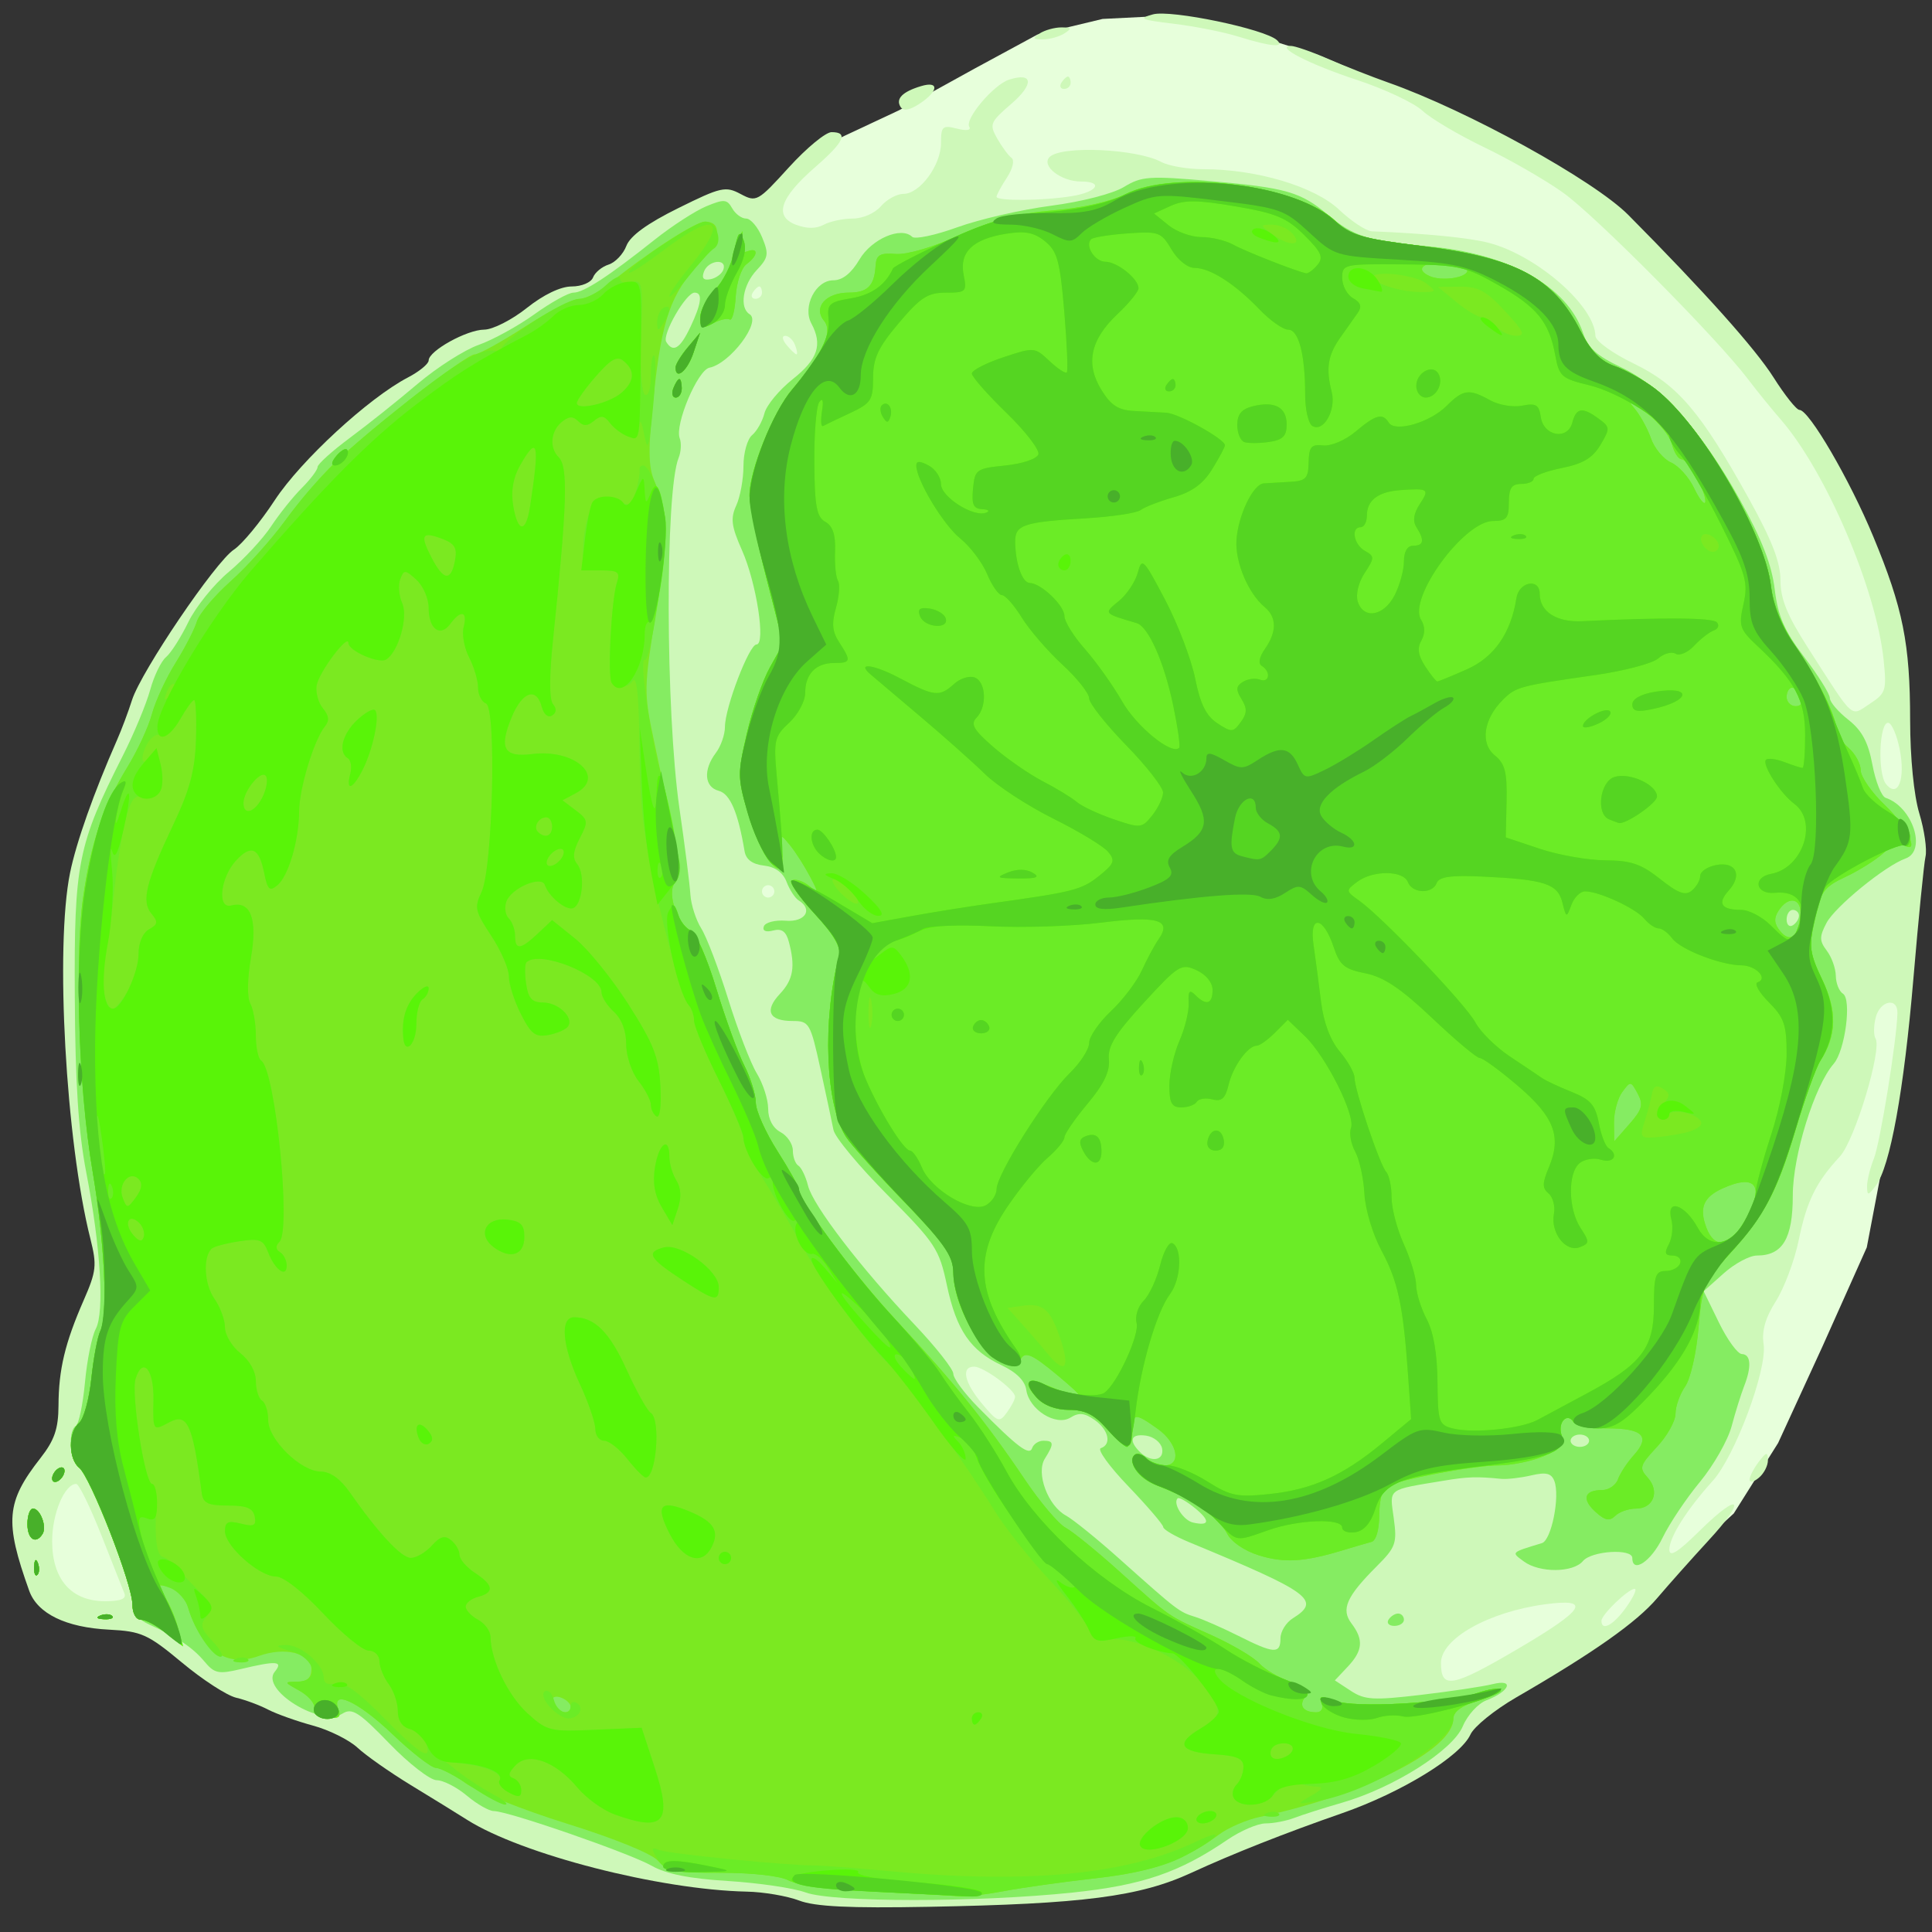 <?xml version="1.0" encoding="UTF-8" standalone="no"?>
<svg
   xmlns:dc="http://purl.org/dc/elements/1.1/"
   xmlns:cc="http://creativecommons.org/ns#"
   xmlns:rdf="http://www.w3.org/1999/02/22-rdf-syntax-ns#"
   xmlns:svg="http://www.w3.org/2000/svg"
   xmlns="http://www.w3.org/2000/svg"
   xmlns:sodipodi="http://sodipodi.sourceforge.net/DTD/sodipodi-0.dtd"
   xmlns:inkscape="http://www.inkscape.org/namespaces/inkscape"
   id="svg2"
   viewBox="0 0 313 313"
   version="1.0"
   sodipodi:docname="lime-remix.svg"
   width="313"
   height="313"
   inkscape:version="0.92.2 5c3e80d, 2017-08-06">
  <rect x="0" y="0" width="313" height="313" fill="#333333" stroke="none"/>
  <title
     id="title1659">lime</title>
  <defs
     id="defs1098" />
  <sodipodi:namedview
     pagecolor="#ffffff"
     bordercolor="#666666"
     borderopacity="1"
     objecttolerance="10"
     gridtolerance="10"
     guidetolerance="10"
     inkscape:pageopacity="0"
     inkscape:pageshadow="2"
     inkscape:window-width="1436"
     inkscape:window-height="856"
     id="namedview1096"
     showgrid="false"
     showguides="false"
     inkscape:snap-global="false"
     fit-margin-top="0"
     fit-margin-left="0"
     fit-margin-right="0"
     fit-margin-bottom="0"
     inkscape:zoom="2.3665809"
     inkscape:cx="98.145144"
     inkscape:cy="111.54487"
     inkscape:window-x="4"
     inkscape:window-y="0"
     inkscape:window-maximized="1"
     inkscape:current-layer="svg2" />
  <g
     id="g1657"
     transform="translate(2.003,2.193)">
    <g
       transform="translate(900.97,128.96)"
       id="layer1">
      <g
         transform="translate(13.315,-5.825)"
         id="g2837">
        <path
           inkscape:connector-curvature="0"
           id="path1645"
           d="m -899.073,91.127 -9.719,23.24 -3.803,7.183 4.648,12.254 3.803,2.958 103.525,5.916 117.046,12.677 10.564,-8.874 16.057,-6.338 6.761,-6.761 14.789,-13.522 7.183,-11.409 7.183,-15.634 7.183,-16.057 3.38,-17.747 2.958,-17.325 2.958,-30.424 -2.535,-8.451 v -6.761 l -2.113,-18.592 -12.254,-27.888 -10.141,-15.634 -19.015,-19.437 -20.282,-15.212 -18.592,-10.141 -13.099,-5.493 -14.789,-4.648 -11.831,-1.69 -8.451,0.423 -10.564,2.535 -10.141,5.493 -12.254,6.761 -13.522,6.338 -11.831,12.254 -19.437,17.747 -57.044,49.438 -21.55,62.537 z"
           style="fill:#e7ffdb;fill-opacity:1;stroke:none;stroke-width:1px;stroke-linecap:butt;stroke-linejoin:miter;stroke-opacity:1" />
        <path
           style="fill:#cef8b9;fill-opacity:1"
           d="m -786.84,182.57 c -1.92,-0.73 -5.75,-1.39 -8.5,-1.44 -14.15,-0.31 -36.41,-6.03 -45.27,-11.63 -1.67,-1.06 -5.79,-3.6 -9.16,-5.65 -3.37,-2.06 -7.24,-4.77 -8.6,-6.04 -1.36,-1.26 -4.62,-2.88 -7.22,-3.58 -2.61,-0.71 -5.87,-1.87 -7.25,-2.58 -1.37,-0.72 -3.72,-1.59 -5.21,-1.94 -1.49,-0.36 -5.43,-2.91 -8.76,-5.69 -5.53,-4.6 -6.56,-5.06 -11.79,-5.33 -7.02,-0.35 -11.63,-2.6 -12.96,-6.31 -4.02,-11.23 -3.75,-14.36 1.83,-21.49 2.26,-2.89 2.9,-4.74 2.92,-8.5 0.02,-5.835 1.05,-10.141 4.07,-17.045 2.07,-4.729 2.17,-5.697 1.09,-10 -3.98,-15.777 -5.73,-47.275 -3.29,-59.264 1,-4.927 3.86,-13.001 7.6,-21.5 0.73,-1.65 1.83,-4.575 2.44,-6.5 1.5,-4.67 13.51,-22.408 16.52,-24.377 1.31,-0.859 4.29,-4.461 6.61,-8.004 4.25,-6.461 15.2,-16.551 21.57,-19.877 1.85,-0.966 3.36,-2.211 3.36,-2.764 0,-1.543 6.19,-4.969 9,-4.984 1.38,-0.007 4.48,-1.584 6.89,-3.503 2.73,-2.17 5.49,-3.491 7.28,-3.491 1.62,0 3.14,-0.646 3.46,-1.462 0.3,-0.804 1.44,-1.742 2.52,-2.085 1.08,-0.343 2.38,-1.708 2.88,-3.033 0.62,-1.62 3.37,-3.622 8.4,-6.11 6.91,-3.422 7.67,-3.594 10.1,-2.293 2.56,1.366 2.78,1.241 7.82,-4.305 2.86,-3.143 5.97,-5.713 6.92,-5.713 2.78,0 2.04,1.58 -2.66,5.673 -5.71,4.973 -6.7,7.961 -3.11,9.328 1.76,0.667 3.26,0.667 4.5,0 1.03,-0.55 3.15,-1 4.71,-1 1.61,0 3.59,-0.87 4.56,-2 0.94,-1.1 2.58,-2 3.65,-2 2.66,0 6.08,-4.637 6.08,-8.241 0,-2.7 0.24,-2.92 2.59,-2.33 1.54,0.39 2.34,0.27 1.99,-0.3 -0.77,-1.25 3.96,-6.85 6.46,-7.64 3.88,-1.23 4.07,0.7 0.38,3.9 -3.48,3 -3.62,3.34 -2.31,5.65 0.77,1.35 1.81,2.76 2.31,3.126 0.53,0.378 0.2,1.763 -0.75,3.215 -0.92,1.402 -1.67,2.791 -1.67,3.085 0,0.725 7.62,0.658 12.25,-0.107 4.11,-0.678 5.13,-2.358 1.44,-2.358 -3.24,0 -6.51,-2.54 -5.1,-3.968 1.86,-1.893 14.08,-1.353 18.1,0.8 1.2,0.643 4.26,1.168 6.8,1.168 8.65,0 18.01,2.794 22.01,6.564 2,1.89 4.4,3.466 5.32,3.503 8.79,0.347 15.93,1.058 19.05,1.897 7.77,2.094 17.06,10.234 17.15,15.036 0.02,0.835 2.78,2.83 6.23,4.5 7.14,3.456 10.85,7.822 18.72,22.031 3.68,6.652 5.03,10.157 5.03,13.076 0,3.014 1.09,5.685 4.46,10.94 7.63,11.899 6.81,11.161 10.02,9.057 2.6,-1.698 2.74,-2.164 2.24,-7.048 -1.19,-11.526 -9.37,-30.624 -16.72,-39.056 -1.44,-1.65 -3.81,-4.575 -5.27,-6.5 -4.99,-6.59 -24.71,-26.474 -29.97,-30.217 -2.89,-2.058 -8.63,-5.359 -12.76,-7.334 -4.12,-1.98 -8.62,-4.64 -10,-5.92 -1.37,-1.28 -6.17,-3.53 -10.67,-5.01 -7.65,-2.51 -13.29,-5.42 -10.66,-5.49 0.64,-0.01 3.34,0.92 6,2.08 2.66,1.16 7.08,2.9 9.83,3.87 12.77,4.5 33.29,15.822 38.86,21.443 12.4,12.508 20.57,21.656 23.53,26.328 1.83,2.888 3.71,5.25 4.19,5.25 1.55,0 8.14,11.301 11.95,20.5 4.83,11.644 5.97,17.336 5.98,29.8 0.01,6.104 0.61,12.157 1.49,15.072 0.81,2.679 1.27,5.829 1,6.999 -0.26,1.171 -1.13,10.004 -1.95,19.629 -1.54,18.285 -3.78,30.614 -6.11,33.688 -1.24,1.636 -1.38,1.648 -1.41,0.127 -0.01,-0.926 0.48,-2.951 1.1,-4.5 1.01,-2.513 3.7,-19.079 3.82,-23.565 0.08,-2.66 -2.82,-2.089 -3.52,0.693 -0.34,1.344 -0.35,2.868 -0.03,3.386 1.09,1.775 -3.36,16.52 -5.78,19.129 -3.86,4.162 -5.36,7.211 -6.66,13.542 -0.68,3.3 -2.34,7.743 -3.69,9.873 -1.72,2.714 -2.32,4.809 -2,7 0.61,4.079 -4.63,18.126 -8.24,22.126 -4.19,4.64 -7.03,9.13 -7.03,11.12 0,1.33 1.32,0.51 4.98,-3.1 6.56,-6.45 7.62,-5.13 1.34,1.67 -2.69,2.92 -6.42,7.11 -8.29,9.31 -3.34,3.93 -10.31,8.84 -22.86,16.1 -3.48,2.02 -6.81,4.71 -7.39,5.99 -1.62,3.54 -11.15,9.39 -20.78,12.75 -9.26,3.22 -17.71,6.56 -24.44,9.66 -8.4,3.87 -17.52,5.05 -42.56,5.51 -12.89,0.24 -18.42,-0.03 -21,-1.02 z m 116.43,-40.75 c 10.94,-6.42 12.07,-8.26 4.44,-7.24 -9.18,1.24 -16.87,5.57 -16.87,9.51 0,4.3 1.79,3.97 12.43,-2.27 z m 17.57,-6.74 c 1.18,-1.65 1.8,-3 1.38,-3 -1.04,0 -5.38,4.17 -5.38,5.18 0,1.75 1.96,0.69 4,-2.18 z m -243.29,-2.25 c -0.28,-0.69 -1.97,-4.96 -3.76,-9.5 -1.8,-4.54 -3.61,-8.25 -4.05,-8.25 -1.88,0 -3.9,4.79 -3.9,9.27 0,6.2 3.11,9.73 8.56,9.73 2.53,0 3.5,-0.38 3.15,-1.25 z m 144.29,-31.87 c 0,-1.129 -5.09,-4.879 -6.63,-4.879 -2.16,0 -1.6,2.569 1.31,6.039 2.51,2.98 2.77,3.07 4,1.38 0.73,-0.99 1.32,-2.13 1.32,-2.54 z m -39,-81.879 c 0,-0.55 -0.45,-1 -1,-1 -0.55,0 -1,0.45 -1,1 0,0.55 0.45,1 1,1 0.55,0 1,-0.45 1,-1 z m 182.31,-23.063 c -0.45,-2.221 -1.26,-4.128 -1.81,-4.238 -1.49,-0.297 -1.82,8.207 -0.38,9.938 1.94,2.345 3.16,-0.825 2.19,-5.7 z m -178.95,-65.437 c -0.31,-0.825 -1.03,-1.5 -1.59,-1.5 -0.58,0 -0.49,0.636 0.23,1.5 0.69,0.825 1.4,1.5 1.59,1.5 0.19,0 0.09,-0.675 -0.23,-1.5 z m -5.36,-8.5 c 0,-0.55 -0.2,-1 -0.44,-1 -0.24,0 -0.72,0.45 -1.06,1 -0.34,0.55 -0.14,1 0.44,1 0.59,0 1.06,-0.45 1.06,-1 z m 160,192.31 c 0,-0.51 0.66,-1.8 1.47,-2.87 1.23,-1.63 1.47,-1.68 1.5,-0.31 0.02,0.89 -0.64,2.19 -1.47,2.87 -0.82,0.69 -1.5,0.83 -1.5,0.31 z m -137.56,-222.41 c -0.81,-1.31 0.32,-2.45 3.31,-3.35 2.99,-0.91 2.87,0.81 -0.2,2.83 -1.65,1.08 -2.66,1.25 -3.11,0.52 z m 26.06,-3.9 c 0.34,-0.55 0.82,-1 1.06,-1 0.24,0 0.44,0.45 0.44,1 0,0.55 -0.47,1 -1.06,1 -0.58,0 -0.78,-0.45 -0.44,-1 z m 28.71,-7.47 c -2.36,-0.74 -7.08,-1.68 -10.5,-2.09 -5.35,-0.64 -5.82,-0.85 -3.38,-1.52 2.89,-0.81 18.21,2.38 20.12,4.19 1.33,1.25 -1.09,1.03 -6.24,-0.58 z m -32.21,-0.53 c 0.83,-0.53 2.4,-0.97 3.5,-0.97 1.66,0 1.74,0.17 0.5,0.97 -0.82,0.53 -2.4,0.97 -3.5,0.97 -1.65,0 -1.74,-0.17 -0.5,-0.97 z"
           id="path2851"
           inkscape:connector-curvature="0" />
        <path
           style="fill:#85ec62;fill-opacity:1"
           d="m -785.76,181.27 c -1.97,-0.72 -7.63,-1.55 -12.58,-1.86 -6.18,-0.37 -10.03,-1.14 -12.31,-2.44 -3.57,-2.04 -23.31,-8.89 -25.63,-8.89 -0.77,0 -2.74,-1.12 -4.38,-2.5 -1.63,-1.37 -3.83,-2.5 -4.88,-2.5 -1.05,0 -4.51,-2.68 -7.68,-5.96 -4.93,-5.1 -6.03,-5.8 -7.58,-4.83 -3.52,2.2 -13.37,-3.9 -10.97,-6.79 1.43,-1.73 0.28,-1.81 -5.57,-0.41 -3.53,0.84 -4.21,0.7 -5.81,-1.22 -1.92,-2.3 -4.44,-3.98 -8.94,-6 -1.83,-0.82 -2.75,-1.99 -2.75,-3.5 0,-3 -6.9,-20.47 -8.64,-21.9 -1.5,-1.22 -1.85,-5.97 -0.51,-6.8 0.47,-0.29 1.13,-3.46 1.47,-7.051 0.33,-3.59 1.12,-7.486 1.75,-8.659 1.43,-2.685 0.78,-13.377 -1.55,-25.379 -1.26,-6.507 -1.78,-14.401 -1.85,-28.5 -0.12,-21.563 0.47,-24.511 7.79,-39 1.81,-3.575 3.79,-8.359 4.42,-10.631 0.62,-2.272 1.78,-4.671 2.58,-5.331 0.79,-0.66 2.41,-3.207 3.6,-5.66 1.19,-2.454 4.14,-6.119 6.57,-8.145 2.42,-2.026 5.5,-5.34 6.84,-7.366 1.34,-2.025 3.58,-4.828 4.99,-6.229 1.4,-1.401 2.54,-2.925 2.54,-3.387 0,-0.462 2.36,-2.592 5.25,-4.734 2.89,-2.142 7.82,-6.072 10.95,-8.733 3.14,-2.662 7.59,-5.503 9.89,-6.315 2.3,-0.811 6.37,-3.049 9.05,-4.972 2.68,-1.923 5.52,-3.497 6.32,-3.497 1.64,0 5.67,-2.626 13.16,-8.579 2.81,-2.237 6.58,-4.673 8.36,-5.413 2.87,-1.189 3.36,-1.152 4.19,0.323 0.51,0.918 1.53,1.669 2.26,1.669 0.73,0 1.9,1.368 2.59,3.039 1.12,2.712 1.03,3.285 -0.88,5.315 -2.25,2.391 -2.84,6.097 -1.14,7.148 1.94,1.199 -3.16,7.984 -6.51,8.657 -1.92,0.387 -5.65,9.243 -4.82,11.427 0.3,0.778 0.22,2.202 -0.17,3.164 -2.21,5.364 -2.13,41.152 0.12,56.75 0.88,6.05 1.68,12.35 1.78,14 0.1,1.65 0.9,4.125 1.76,5.5 0.87,1.375 2.84,6.55 4.38,11.5 1.54,4.95 3.62,10.35 4.63,12 1,1.65 1.83,4.222 1.83,5.715 0,1.689 0.76,3.12 2,3.785 1.1,0.589 2,1.928 2,2.976 0,1.049 0.4,2.154 0.89,2.456 0.49,0.302 1.2,1.766 1.57,3.252 0.81,3.23 8.52,13.287 17.23,22.469 3.47,3.659 6.31,7.259 6.31,8.001 0,0.741 1.78,3.145 3.94,5.345 6.42,6.52 8.39,8.01 8.83,6.69 0.22,-0.65 1.04,-1.19 1.82,-1.19 1.72,0 1.76,0.48 0.24,2.9 -1.48,2.37 0.5,7.67 3.46,9.25 1.1,0.6 4.98,3.73 8.61,6.98 9.43,8.42 9.66,8.6 12.25,9.4 1.3,0.4 4.47,1.8 7.07,3.1 5.74,2.89 6.78,2.95 6.78,0.38 0,-1.1 0.9,-2.55 2,-3.24 4.65,-2.9 2.91,-4.18 -16.75,-12.31 -2.34,-0.97 -4.25,-2.08 -4.25,-2.48 0,-0.39 -2.53,-3.34 -5.61,-6.56 -3.09,-3.21 -5.12,-6.01 -4.5,-6.21 1.8,-0.61 1.28,-2.98 -1.01,-4.58 -1.62,-1.14 -2.55,-1.23 -3.9,-0.38 -2.34,1.46 -6.7,-1.27 -7.16,-4.47 -0.2,-1.469 -1.6,-2.875 -3.96,-3.983 -5.09,-2.39 -7.35,-5.684 -8.9,-12.972 -1.25,-5.9 -1.84,-6.793 -9.65,-14.662 -4.58,-4.609 -8.51,-9.343 -8.73,-10.52 -0.23,-1.178 -1.18,-5.629 -2.11,-9.892 -1.63,-7.436 -1.82,-7.75 -4.53,-7.75 -3.81,0 -4.59,-1.678 -2.04,-4.388 2.17,-2.311 2.53,-4.412 1.45,-8.442 -0.45,-1.689 -1.15,-2.193 -2.54,-1.829 -1.2,0.313 -1.77,0.06 -1.51,-0.669 0.23,-0.645 1.83,-1.057 3.56,-0.918 3.15,0.255 4.46,-1.82 2.08,-3.292 -0.58,-0.361 -1.46,-1.705 -1.95,-2.987 -0.58,-1.528 -1.85,-2.443 -3.68,-2.653 -1.87,-0.216 -2.9,-0.981 -3.13,-2.322 -1.05,-6.279 -2.34,-9.309 -4.19,-9.791 -2.33,-0.61 -2.54,-3.396 -0.46,-6.149 0.81,-1.068 1.47,-2.963 1.47,-4.213 0,-3.108 3.92,-13.347 5.11,-13.347 1.53,0 0,-9.971 -2.34,-15.238 -1.74,-3.933 -1.9,-5.175 -0.93,-7.297 0.64,-1.408 1.16,-4.283 1.16,-6.389 0,-2.107 0.63,-4.354 1.4,-4.994 0.77,-0.64 1.67,-2.232 2,-3.537 0.33,-1.305 2.4,-3.799 4.6,-5.543 4.06,-3.217 4.84,-5.564 3,-9.01 -1.47,-2.736 0.7,-6.992 3.56,-6.992 1.49,0 2.91,-1.136 4.23,-3.361 1.97,-3.35 6.76,-5.409 8.54,-3.68 0.46,0.442 3.75,-0.255 7.32,-1.549 3.57,-1.295 10.4,-2.863 15.17,-3.486 4.97,-0.648 10.02,-1.949 11.82,-3.042 2.87,-1.745 4.08,-1.827 14.03,-0.954 12.21,1.071 14.62,1.762 19,5.446 4.19,3.529 6.52,4.265 16.22,5.119 13.08,1.154 22.63,6.483 25.12,14.026 0.79,2.405 2.26,3.732 6.11,5.539 6.6,3.087 13.14,10.376 19.33,21.528 3.53,6.345 5.14,10.515 5.62,14.47 0.53,4.375 1.54,6.712 4.8,11 2.27,2.994 4.13,5.974 4.13,6.622 0,0.647 1.35,2.229 2.99,3.514 2.21,1.734 3.22,3.615 3.91,7.293 0.51,2.726 1.47,5.138 2.14,5.36 4.38,1.461 6.71,8.596 3.21,9.838 -3.27,1.162 -11.42,7.807 -12.79,10.434 -1.17,2.229 -1.16,2.897 0.05,4.5 0.79,1.035 1.44,2.868 1.46,4.073 0.02,1.205 0.54,2.502 1.15,2.882 1.45,0.897 0.36,9.221 -1.49,11.354 -3.13,3.606 -6.63,14.874 -6.63,21.339 0,6.982 -1.64,9.734 -5.81,9.734 -1.19,0 -3.61,1.301 -5.39,2.892 l -3.24,2.891 2.47,5.07 c 1.36,2.788 3.03,5.087 3.72,5.108 1.47,0.046 1.61,2.038 0.35,5.242 -0.49,1.266 -1.4,4.166 -2.01,6.456 -0.61,2.28 -2.92,6.33 -5.12,9 -2.21,2.66 -4.95,6.75 -6.08,9.09 -1.85,3.81 -4.89,5.83 -4.89,3.25 0,-1.58 -6.62,-1.16 -8,0.5 -1.58,1.9 -7.02,1.94 -9.56,0.07 -2.08,-1.53 -2.19,-1.42 2.92,-2.98 1.54,-0.47 2.96,-7.58 2.01,-10.06 -0.48,-1.26 -1.33,-1.47 -3.74,-0.91 -1.72,0.4 -3.92,0.65 -4.88,0.56 -3.89,-0.39 -5.42,-0.35 -9.25,0.29 -9.32,1.54 -8.82,1.17 -8.15,6.07 0.56,4.08 0.34,4.71 -2.75,7.8 -4.91,4.91 -5.83,6.98 -4.09,9.27 1.99,2.63 1.83,4.4 -0.6,6.99 l -2.1,2.23 2.58,1.69 c 2.25,1.48 3.67,1.56 11.34,0.66 4.83,-0.57 10.08,-1.35 11.67,-1.75 3.57,-0.88 2.74,1.19 -1.04,2.63 -1.35,0.51 -3.07,2.4 -3.82,4.2 -1.64,3.92 -11.17,9.95 -19.54,12.38 -3.02,0.87 -6.53,1.99 -7.8,2.48 -1.26,0.48 -3.33,0.88 -4.61,0.88 -1.27,0 -4.06,1.2 -6.2,2.66 -7.78,5.31 -13.79,7.36 -25.04,8.54 -15.45,1.62 -38.84,1.61 -43.27,-0.01 z m 63.03,-62.3 c -1.32,-1.07 -2.56,-1.77 -2.77,-1.56 -0.83,0.83 0.92,3.58 2.5,3.93 2.71,0.61 2.82,-0.3 0.27,-2.37 z m -5.29,-9.64 c -0.19,-0.96 -1.35,-1.89 -2.58,-2.07 -2.46,-0.35 -2.9,0.76 -1.04,2.62 1.79,1.79 4,1.46 3.62,-0.55 z m 69.18,-1.25 c 0,-0.55 -0.67,-1 -1.5,-1 -0.82,0 -1.5,0.45 -1.5,1 0,0.55 0.68,1 1.5,1 0.83,0 1.5,-0.45 1.5,-1 z m 34,-85.058 c 0,-0.517 -0.45,-0.941 -1,-0.941 -0.55,0 -1,0.702 -1,1.559 0,0.858 0.45,1.281 1,0.941 0.55,-0.34 1,-1.041 1,-1.559 z M -804.45,-72.32 c 1.82,-3.841 2.04,-5.599 0.69,-5.599 -1.39,0 -5.31,6.817 -4.59,7.982 1.11,1.796 2.24,1.102 3.9,-2.383 z m 5.36,-9.349 c 0.61,-1.838 -2.43,-1.526 -3.14,0.323 -0.42,1.097 -0.1,1.475 1.06,1.25 0.92,-0.178 1.85,-0.885 2.08,-1.573 z m 107.75,218.75 c 0.34,-0.55 1.04,-1 1.56,-1 0.52,0 0.94,0.45 0.94,1 0,0.55 -0.7,1 -1.56,1 -0.85,0 -1.28,-0.45 -0.94,-1 z m -208.69,-0.68 c 0.73,-0.29 1.59,-0.26 1.92,0.08 0.33,0.33 -0.26,0.57 -1.31,0.52 -1.17,-0.05 -1.4,-0.28 -0.61,-0.6 z m -10.73,-7.9 c 0.05,-1.17 0.29,-1.4 0.61,-0.61 0.28,0.73 0.25,1.59 -0.08,1.92 -0.34,0.33 -0.57,-0.26 -0.53,-1.31 z m -1.08,-6.92 c 0,-1.37 0.4,-2.5 0.9,-2.5 1.16,0 2.27,2.92 1.55,4.09 -1.09,1.76 -2.45,0.88 -2.45,-1.59 z m 4,-7.38 c 0,-0.55 0.45,-1.28 1,-1.62 0.55,-0.34 1,-0.17 1,0.38 0,0.55 -0.45,1.28 -1,1.62 -0.55,0.34 -1,0.17 -1,-0.38 z"
           id="path2849"
           inkscape:connector-curvature="0" />
        <path
           style="fill:#7be921;fill-opacity:1"
           d="m -774.34,181.14 c -6.6,-0.32 -12.98,-1.14 -14.18,-1.82 -1.27,-0.72 -5.8,-1.24 -10.84,-1.24 -7.33,0 -8.91,-0.3 -10.32,-1.94 -0.98,-1.14 -7.03,-3.61 -14.73,-6.01 -7.19,-2.24 -14.59,-5.19 -16.44,-6.56 -1.86,-1.37 -4,-2.49 -4.76,-2.49 -0.76,0 -3.97,-2.47 -7.14,-5.5 -5.58,-5.32 -10,-7.32 -8.7,-3.93 0.45,1.18 0.05,1.49 -1.64,1.25 -1.24,-0.18 -2.25,-0.92 -2.25,-1.65 0,-0.73 -1.12,-1.95 -2.5,-2.71 -2.46,-1.37 -2.47,-1.39 -0.25,-1.42 1.57,-0.03 2.25,-0.64 2.25,-2.02 0,-2.61 -4.28,-3.68 -8.53,-2.14 -5.48,1.98 -9.46,-1.04 -11.82,-8.99 -0.26,-0.89 -1.45,-1.86 -2.63,-2.17 -1.99,-0.53 -2.05,-0.41 -0.74,1.61 0.77,1.19 1.72,3.46 2.11,5.03 l 0.7,2.86 -2.68,-2.11 c -1.47,-1.16 -3.29,-2.11 -4.04,-2.11 -0.79,0 -1.37,-1.05 -1.37,-2.51 0,-3.23 -6.78,-20.65 -8.6,-22.1 -1.79,-1.42 -1.81,-5.8 -0.04,-7.27 0.75,-0.62 1.64,-3.85 1.99,-7.169 0.35,-3.323 1.01,-6.809 1.47,-7.746 1.25,-2.54 0.68,-14.4 -1.24,-25.704 -2.18,-12.867 -2.96,-34.764 -1.58,-44.436 1.27,-8.934 3.28,-14.822 7.25,-21.298 1.6,-2.605 3.36,-6.43 3.92,-8.501 0.56,-2.071 2.27,-5.79 3.82,-8.265 1.54,-2.475 3.1,-5.501 3.46,-6.724 0.37,-1.223 2.83,-4.148 5.46,-6.5 2.64,-2.352 6.59,-6.751 8.8,-9.776 2.21,-3.025 5.76,-7.197 7.9,-9.271 5.67,-5.497 21.44,-17.729 22.85,-17.729 0.67,0 4.33,-2.015 8.13,-4.478 3.8,-2.464 7.75,-4.489 8.77,-4.5 1.02,-0.012 3.11,-1.034 4.64,-2.272 6.44,-5.21 14.2,-10.25 15.78,-10.25 2.87,0 2.48,3.098 -0.83,6.633 -4.7,5.016 -6.17,9.213 -7.47,21.367 -0.94,8.731 -0.92,11.619 0.08,14 2.26,5.373 2.3,8.811 0.24,21.494 -1.94,12.015 -1.95,12.802 -0.32,20.5 4.46,21.064 4.56,21.759 3.4,23.147 -1.34,1.619 0.48,6.898 2.67,7.738 0.74,0.287 2.56,4.482 4.03,9.322 1.47,4.84 3.51,10.469 4.55,12.509 1.03,2.041 1.87,4.762 1.87,6.047 0,1.285 1.57,4.79 3.48,7.79 1.91,2.999 3.48,5.815 3.5,6.258 0.06,1.949 8.96,13.883 15.92,21.354 9.12,9.784 14.58,16.55 20.65,25.58 2.49,3.7 5.48,7.24 6.64,7.86 1.16,0.62 5.08,3.81 8.71,7.08 8.42,7.59 7.66,7.06 14.85,10.29 3.38,1.52 6.9,3.59 7.82,4.61 0.92,1.01 3.21,2.35 5.1,2.98 2.57,0.84 3.16,1.44 2.39,2.38 -1.18,1.42 -0.41,2.56 1.72,2.56 0.85,0 1.21,-0.6 0.88,-1.46 -0.47,-1.2 -0.09,-1.27 2.14,-0.4 3.13,1.23 18.43,0.38 23.19,-1.29 1.71,-0.59 3.36,-0.83 3.66,-0.53 0.3,0.3 -1.3,1.1 -3.55,1.77 -2.77,0.83 -4.1,1.8 -4.1,2.98 0,4.97 -14.37,12.25 -31.34,15.88 -2.12,0.45 -5.06,1.71 -6.54,2.8 -5.84,4.32 -10.91,6.12 -20.18,7.15 -5.19,0.58 -11.86,1.52 -14.82,2.08 -2.97,0.56 -6.12,0.94 -7,0.84 -0.89,-0.09 -7.02,-0.44 -13.62,-0.76 z m -49.5,-29.95 c 0,-0.49 -0.67,-1.15 -1.5,-1.47 -1.52,-0.59 -2.05,0.48 -0.83,1.69 0.95,0.96 2.33,0.83 2.33,-0.22 z m -76.19,-14.79 c 0.73,-0.29 1.59,-0.26 1.92,0.08 0.33,0.33 -0.26,0.57 -1.31,0.52 -1.17,-0.05 -1.4,-0.28 -0.61,-0.6 z m -10.73,-7.9 c 0.05,-1.17 0.29,-1.4 0.61,-0.61 0.28,0.73 0.25,1.59 -0.08,1.92 -0.34,0.33 -0.57,-0.26 -0.53,-1.31 z m 198.42,-1.85 c -2.35,-0.73 -4.48,-2.19 -5.16,-3.55 -1.29,-2.54 -6.16,-5.97 -10.71,-7.52 -3.13,-1.06 -5.54,-3.92 -4.33,-5.13 0.41,-0.41 1.27,-0.2 1.92,0.45 0.65,0.65 1.99,1.18 2.98,1.18 2.83,0 2.16,-3.61 -1.1,-5.93 -3.71,-2.64 -4.1,-2.6 -4.1,0.43 0,3.27 -0.98,3.16 -4.19,-0.5 -1.96,-2.24 -3.5,-3 -6.06,-3 -2.17,0 -4.11,-0.74 -5.25,-2 -2.5,-2.765 -1.48,-3.309 2.82,-1.512 5.25,2.192 5.35,1.912 0.68,-1.987 -4.54,-3.793 -5.59,-4.169 -6.28,-2.25 -0.36,0.969 -1.09,0.912 -3.26,-0.25 -3.44,-1.841 -7.39,-9.275 -7.43,-14 -0.03,-2.998 -1.18,-4.68 -8,-11.734 -4.38,-4.529 -8.62,-9.254 -9.42,-10.5 -3.33,-5.158 -3.86,-18.987 -1.12,-29.266 0.38,-1.422 -0.79,-3.439 -4.05,-6.977 -2.51,-2.738 -4.08,-5.143 -3.47,-5.345 0.6,-0.202 1.83,0.238 2.72,0.978 1.49,1.237 1.5,1.105 0.04,-1.656 -0.87,-1.65 -2.31,-3.9 -3.21,-5 -1.58,-1.936 -1.62,-1.9 -1.27,1.141 0.67,5.637 -3.09,1.626 -5.32,-5.682 -1.91,-6.243 -1.92,-6.858 -0.38,-13.5 0.88,-3.827 2.58,-8.68 3.76,-10.783 l 2.14,-3.824 -2.74,-10.676 c -1.52,-5.872 -2.74,-11.896 -2.73,-13.388 0.03,-4.091 3.88,-13.544 6.96,-17.12 4.94,-5.73 6.59,-9.321 5.12,-11.102 -1.81,-2.176 0.29,-4.566 4.01,-4.566 3.05,0 4.15,-1.103 4.34,-4.386 0.11,-1.73 0.7,-2.07 3.26,-1.874 1.85,0.142 6.13,-1.123 10.48,-3.095 5.38,-2.441 9.43,-3.508 15.12,-3.979 4.67,-0.387 9.34,-1.445 11.71,-2.654 7.87,-4.014 27.85,-1.42 33.93,4.404 2.39,2.286 4.24,2.824 13.74,3.998 15.51,1.915 21.55,5.116 25.92,13.725 1.69,3.323 3.26,4.954 5.55,5.754 1.76,0.613 4.71,2.266 6.56,3.673 7.41,5.651 17.76,23.309 18.79,32.055 0.36,3.046 1.65,6.382 3.42,8.879 3.61,5.076 7.11,11.96 7.11,13.97 0,0.853 0.9,2.321 2,3.262 1.1,0.942 2,2.582 2,3.645 0,1.063 1.8,3.645 4,5.738 3.55,3.379 5.72,8.063 2.93,6.34 -0.59,-0.366 -2.06,0.238 -3.25,1.341 -1.2,1.102 -3.96,2.837 -6.13,3.854 -3.51,1.644 -4.07,2.409 -5.02,6.85 -0.96,4.466 -0.82,5.52 1.26,9.86 2.43,5.089 2.33,8.941 -0.34,13.126 -0.7,1.108 -2.49,6.064 -3.97,11.014 -3.09,10.311 -5.15,14.17 -10.99,20.533 -3.87,4.214 -4.2,5.04 -4.77,11.748 -0.33,3.981 -1.3,8.212 -2.16,9.439 -0.86,1.229 -1.56,3.199 -1.56,4.399 0,1.19 -1.36,3.63 -3.03,5.41 -2.77,2.97 -2.9,3.39 -1.47,4.96 1.99,2.21 0.93,5.01 -1.9,5.01 -1.21,0 -2.73,0.53 -3.37,1.18 -0.91,0.9 -1.65,0.75 -3.18,-0.64 -2.28,-2.06 -1.85,-3.54 1.04,-3.54 1.09,0 2.25,-0.79 2.59,-1.75 0.34,-0.96 1.5,-2.73 2.58,-3.92 2.72,-3.03 1.45,-4.33 -4.26,-4.33 -2.68,0 -5.16,-0.46 -5.51,-1.02 -1.04,-1.67 -2.62,0.04 -1.95,2.13 0.48,1.52 -0.14,2.24 -2.93,3.41 -1.95,0.82 -5.25,1.48 -7.33,1.48 -4.03,0 -16.42,2.35 -18.21,3.46 -0.59,0.36 -1.07,2.45 -1.07,4.63 0,2.34 -0.51,4.11 -1.25,4.3 -0.69,0.18 -2.82,0.81 -4.75,1.39 -6.18,1.87 -9.41,2.06 -13.5,0.79 z m 78.51,-53.819 c 3.59,-5.884 2.2,-8.17 -3.41,-5.614 -3.1,1.413 -3.81,3.168 -2.59,6.373 1.29,3.418 3.64,3.122 6,-0.759 z m -17.14,-20.99 c -1.1,-2.053 -1.17,-2.061 -2.5,-0.249 -0.75,1.029 -1.35,3.248 -1.34,4.93 l 0.04,3.059 2.47,-2.809 c 2.07,-2.354 2.28,-3.154 1.33,-4.931 z m 26.35,-28.781 c 0.33,-2.881 -1.92,-3.395 -3.55,-0.813 -0.77,1.214 -0.69,2.108 0.3,3.293 1.6,1.925 2.87,0.957 3.25,-2.48 z m 0.14,-35.479 c -0.31,-0.825 -0.97,-1.5 -1.46,-1.5 -0.5,0 -0.9,0.675 -0.9,1.5 0,0.825 0.66,1.5 1.47,1.5 0.9,0 1.24,-0.586 0.89,-1.5 z m -16.82,-35.432 c -0.88,-1.687 -2.02,-3.068 -2.54,-3.068 -0.53,0 -1.24,-1.105 -1.58,-2.455 -0.34,-1.351 -2.26,-3.684 -4.27,-5.185 -2.35,-1.761 -3.03,-2.02 -1.91,-0.73 0.96,1.1 2.2,3.33 2.77,4.956 0.56,1.625 2.03,3.396 3.26,3.935 1.23,0.539 2.91,2.401 3.73,4.138 0.83,1.737 1.64,2.78 1.81,2.318 0.17,-0.463 -0.4,-2.222 -1.27,-3.909 z m -37.26,-33.568 c 0.12,-0.55 -1.47,-1.139 -3.53,-1.31 -3.58,-0.296 -5.14,1.058 -2.5,2.17 1.93,0.81 5.79,0.259 6.03,-0.86 z m -233.28,203 c 0,-1.37 0.4,-2.5 0.9,-2.5 1.16,0 2.27,2.92 1.55,4.09 -1.09,1.76 -2.45,0.88 -2.45,-1.59 z m 4,-7.38 c 0,-0.55 0.45,-1.28 1,-1.62 0.55,-0.34 1,-0.17 1,0.38 0,0.55 -0.45,1.28 -1,1.62 -0.55,0.34 -1,0.17 -1,-0.38 z m 100.64,-176.62 c 0.32,-0.825 0.75,-1.5 0.97,-1.5 0.22,0 0.39,0.675 0.39,1.5 0,0.825 -0.43,1.5 -0.97,1.5 -0.53,0 -0.71,-0.675 -0.39,-1.5 z m 0.36,-3.389 c 0,-0.489 0.9,-1.951 1.99,-3.25 l 1.98,-2.361 -1.08,3.25 c -0.99,2.96 -2.89,4.514 -2.89,2.361 z m 4,-8.121 c 0,-1.144 1.13,-3.206 2.5,-4.581 1.38,-1.375 2.53,-3.267 2.57,-4.204 0.04,-0.938 0.5,-2.605 1.02,-3.705 0.91,-1.902 0.93,-1.893 0.55,0.175 -0.29,1.542 -0.01,2.021 0.98,1.643 1.85,-0.71 1.77,0.679 -0.13,2.072 -0.83,0.614 -1.61,2.965 -1.75,5.258 -0.13,2.282 -0.57,3.949 -0.97,3.704 -0.4,-0.244 -1.64,0.042 -2.75,0.637 -1.72,0.924 -2.02,0.779 -2.02,-0.999 z"
           id="path2847"
           inkscape:connector-curvature="0" />
        <path
           style="fill:#6bec26;fill-opacity:1"
           d="m -774.34,181.14 c -6.6,-0.32 -12.98,-1.14 -14.18,-1.82 -1.28,-0.73 -5.84,-1.24 -11.01,-1.24 -7.94,0 -8.96,-0.21 -10.17,-2.14 -1.17,-1.89 -1.14,-2.07 0.28,-1.53 1.56,0.6 21.05,2.53 25.08,2.48 1.1,-0.01 6.5,0.4 12,0.91 22.6,2.12 38.64,0.59 49.76,-4.74 5.41,-2.6 3.5,-0.4 -2.15,2.47 -3.17,1.6 -7.87,2.75 -14.18,3.45 -5.18,0.58 -11.85,1.52 -14.81,2.08 -2.97,0.56 -6.12,0.94 -7,0.84 -0.89,-0.09 -7.02,-0.44 -13.62,-0.76 z m 42.82,-7.36 c -0.82,-1.32 3.34,-4.7 5.79,-4.7 1.14,0 1.89,0.7 1.89,1.76 0,2.07 -6.65,4.62 -7.68,2.94 z m -85.22,-5.17 c -1.87,-0.67 -4.57,-2.63 -6,-4.34 -3.56,-4.26 -7.91,-5.83 -10.02,-3.61 -1.19,1.25 -1.27,1.78 -0.33,2.12 0.69,0.26 1.25,1.12 1.25,1.92 0,1.15 -0.42,1.23 -2.03,0.37 -1.11,-0.6 -1.79,-1.47 -1.5,-1.93 0.64,-1.05 -2.03,-2.29 -5.85,-2.73 l -2.88,-0.33 2.38,1.86 c 1.31,1.02 3.73,2.57 5.38,3.46 1.65,0.88 2.51,1.62 1.9,1.64 -0.6,0.02 -3.08,-1.3 -5.5,-2.94 -2.42,-1.64 -4.99,-2.99 -5.72,-3 -0.73,-0.01 -3.92,-2.49 -7.09,-5.52 -5.58,-5.32 -10,-7.32 -8.7,-3.93 0.45,1.18 0.05,1.49 -1.64,1.25 -1.24,-0.18 -2.25,-0.92 -2.25,-1.65 0,-0.73 -1.12,-1.95 -2.5,-2.71 -2.46,-1.37 -2.47,-1.39 -0.25,-1.42 3.69,-0.06 2.94,-3.78 -1,-4.92 -2.5,-0.72 -2.73,-0.96 -1,-1.03 2.48,-0.1 6.25,3.11 6.25,5.32 0,0.88 0.7,1.22 1.89,0.91 1.35,-0.35 3.64,1.29 8.02,5.75 5.83,5.94 7.85,7.07 6.55,3.67 -0.33,-0.85 -1.47,-1.77 -2.53,-2.05 -1.23,-0.32 -1.93,-1.37 -1.93,-2.9 0,-1.33 -0.66,-3.28 -1.47,-4.35 -0.8,-1.07 -1.48,-2.73 -1.5,-3.69 -0.01,-0.98 -0.79,-1.75 -1.76,-1.75 -0.95,0 -4.25,-2.7 -7.35,-6 -3.32,-3.55 -6.45,-6 -7.66,-6 -2.7,0 -8.26,-4.93 -8.26,-7.33 0,-1.53 0.49,-1.76 2.58,-1.24 2.12,0.53 2.52,0.33 2.24,-1.14 -0.27,-1.36 -1.3,-1.79 -4.33,-1.79 -3.23,0 -4.03,-0.38 -4.25,-2 -1.48,-11.25 -2.32,-13.06 -5.28,-11.48 -2.64,1.42 -2.64,1.42 -2.55,-3.68 0.1,-4.89 -1.73,-7.038 -2.89,-3.398 -0.76,2.398 1.51,17.058 2.65,17.058 0.42,0 0.7,2.56 0.62,5.69 -0.1,3.75 0.27,5.83 1.09,6.1 0.68,0.23 1.77,1.07 2.43,1.86 0.65,0.79 2.28,2.52 3.62,3.84 2.06,2.03 2.22,2.63 1.1,3.98 -1.12,1.35 -0.97,1.97 1,4.06 1.28,1.36 1.84,2.47 1.26,2.47 -1.32,0 -4.33,-4.5 -5.21,-7.81 -0.37,-1.37 -1.72,-2.88 -3,-3.35 -2.22,-0.83 -2.26,-0.77 -0.86,1.4 0.81,1.24 1.78,3.55 2.17,5.12 l 0.7,2.86 -2.68,-2.11 c -1.47,-1.16 -3.29,-2.11 -4.04,-2.11 -0.79,0 -1.37,-1.05 -1.37,-2.51 0,-3.23 -6.78,-20.65 -8.6,-22.1 -1.79,-1.42 -1.81,-5.8 -0.04,-7.27 0.75,-0.62 1.64,-3.85 1.99,-7.169 0.35,-3.323 1.01,-6.809 1.47,-7.746 1.25,-2.54 0.68,-14.4 -1.24,-25.704 -2.18,-12.867 -2.96,-34.764 -1.58,-44.436 1.27,-8.934 3.28,-14.822 7.25,-21.298 1.6,-2.605 3.36,-6.43 3.92,-8.501 0.56,-2.071 2.27,-5.79 3.82,-8.265 1.54,-2.475 3.1,-5.501 3.46,-6.724 0.37,-1.223 2.83,-4.148 5.46,-6.5 2.64,-2.352 6.59,-6.751 8.8,-9.776 4.94,-6.775 9.41,-11.134 20.02,-19.524 8.56,-6.776 12.63,-8.954 14.61,-7.823 0.64,0.368 0.82,0.294 0.41,-0.163 -0.97,-1.065 10.12,-8.482 12.69,-8.487 1.06,-0.001 2.97,-0.981 4.25,-2.177 1.27,-1.196 2.31,-1.688 2.31,-1.094 0,0.595 0.85,0.86 1.88,0.59 1.75,-0.458 1.85,0.114 1.53,8.554 -0.2,5.162 0.07,9.301 0.62,9.643 0.56,0.346 0.97,-0.975 0.97,-3.126 0,-2.049 0.25,-3.478 0.55,-3.174 0.31,0.304 0.21,4.091 -0.21,8.417 -0.64,6.613 -0.87,7.308 -1.42,4.364 -0.4,-2.146 -0.71,-2.642 -0.79,-1.281 -0.1,1.675 -0.56,2.058 -1.88,1.562 -0.96,-0.361 -2.26,-1.343 -2.89,-2.181 -0.9,-1.197 -1.45,-1.269 -2.57,-0.336 -1.07,0.886 -1.72,0.9 -2.57,0.055 -0.84,-0.845 -1.53,-0.808 -2.68,0.146 -1.77,1.473 -2.01,4.163 -0.5,5.671 1.59,1.595 1.41,7.437 -0.92,29.864 -0.59,5.689 -0.58,9.427 0.02,10.161 0.62,0.751 0.57,1.405 -0.16,1.851 -0.64,0.4 -1.34,-0.192 -1.66,-1.411 -0.85,-3.244 -3.13,-2.492 -4.84,1.596 -2.14,5.135 -1.33,6.629 3.28,6.053 6.91,-0.863 12.01,3.7 7.08,6.338 l -2.16,1.158 2.15,1.627 c 2.01,1.522 2.05,1.815 0.65,4.512 -1.09,2.103 -1.21,3.239 -0.42,4.19 1.34,1.611 0.85,6.637 -0.69,7.143 -1.18,0.386 -3.92,-1.883 -4.55,-3.762 -0.53,-1.582 -5.39,0.479 -6.21,2.635 -0.37,0.959 -0.21,2.208 0.36,2.777 0.57,0.568 1.03,1.842 1.03,2.832 0,2.36 0.87,2.271 3.69,-0.374 l 2.31,-2.175 3.75,3.019 c 2.06,1.661 5.94,6.451 8.62,10.646 4.07,6.379 4.91,8.533 5.17,13.167 0.18,3.209 -0.08,5.3 -0.62,4.97 -0.5,-0.314 -0.92,-1.158 -0.92,-1.877 0,-0.718 -0.9,-2.45 -2,-3.849 -1.12,-1.422 -2,-4.056 -2,-5.979 0,-2.168 -0.74,-4.106 -2,-5.248 -1.1,-0.995 -2,-2.422 -2,-3.169 0,-2.865 -10.11,-6.886 -12.16,-4.836 -0.27,0.271 -0.29,1.846 -0.05,3.5 0.34,2.326 0.95,3.005 2.7,3.005 2.48,0 5.02,2.369 4.11,3.837 -0.31,0.509 -1.72,1.145 -3.13,1.414 -2.17,0.415 -2.86,-0.097 -4.51,-3.341 -1.08,-2.106 -1.96,-4.86 -1.96,-6.12 0,-1.259 -1.3,-4.241 -2.88,-6.625 -2.6,-3.913 -2.75,-4.596 -1.58,-7 1.85,-3.808 2.48,-29.944 0.74,-30.612 -0.7,-0.269 -1.28,-1.426 -1.28,-2.571 0,-1.145 -0.65,-3.34 -1.44,-4.878 -0.8,-1.539 -1.2,-3.766 -0.89,-4.95 0.67,-2.558 -0.46,-2.82 -2.16,-0.501 -1.63,2.232 -3.51,0.863 -3.51,-2.557 0,-1.532 -0.89,-3.592 -1.98,-4.577 -1.84,-1.671 -2.02,-1.677 -2.63,-0.091 -0.36,0.935 -0.21,2.684 0.32,3.886 1.01,2.246 -0.61,7.888 -2.6,9.122 -1.19,0.732 -6.11,-1.423 -6.11,-2.673 0,-1.647 -4.79,4.73 -5.15,6.858 -0.19,1.14 0.27,2.816 1.02,3.726 0.98,1.17 1.07,2.021 0.33,2.911 -1.75,2.112 -4.17,10.038 -4.19,13.742 -0.03,4.746 -1.72,10.517 -3.53,12.015 -1.24,1.034 -1.58,0.727 -2.11,-1.913 -0.83,-4.177 -2.1,-4.771 -4.55,-2.138 -2.58,2.771 -3.14,7.934 -0.8,7.32 3.14,-0.821 4.27,2.176 3.19,8.443 -0.6,3.452 -0.64,6.45 -0.1,7.458 0.49,0.926 0.89,3.262 0.89,5.191 0,1.928 0.39,3.745 0.86,4.036 2.28,1.412 4.91,27.425 2.96,29.372 -0.66,0.654 -0.62,1.219 0.09,1.662 0.6,0.37 1.09,1.347 1.09,2.172 0,2.074 -1.93,0.69 -3.01,-2.159 -0.79,-2.057 -1.37,-2.277 -4.69,-1.773 -2.09,0.316 -4.1,0.854 -4.46,1.195 -1.44,1.341 -1.2,5.766 0.44,8.102 0.95,1.354 1.72,3.455 1.72,4.667 0,1.213 1.13,3.09 2.5,4.172 1.5,1.178 2.5,2.987 2.5,4.513 0,1.401 0.45,2.824 1,3.164 0.55,0.34 1,1.76 1,3.16 0,3.16 5.31,8.34 8.54,8.34 1.49,0 3.14,1.17 4.6,3.25 4.66,6.67 8.41,10.72 9.96,10.73 0.87,0.01 2.41,-0.88 3.4,-1.98 1.38,-1.52 2.13,-1.73 3.15,-0.87 0.75,0.61 1.35,1.68 1.35,2.38 0,0.69 1.13,2 2.5,2.9 3.02,1.98 3.18,3.18 0.5,3.88 -1.1,0.29 -2,1 -2,1.58 0,0.58 0.9,1.54 2,2.13 1.1,0.59 2.01,1.84 2.02,2.79 0.03,3.7 2.82,9.47 5.97,12.35 3.17,2.89 3.64,3.01 10.91,2.69 l 7.6,-0.33 2.13,6.5 c 2.89,8.86 1.52,10.44 -6.53,7.53 z m -76.97,-95.8 c -1.66,-1.664 -2.61,-0.01 -1.06,1.857 0.94,1.129 1.48,1.264 1.76,0.436 0.22,-0.658 -0.1,-1.69 -0.7,-2.293 z m -0.12,-7.125 c -1.48,-1.476 -3.43,0.863 -2.57,3.079 0.67,1.732 0.77,1.726 2.14,-0.129 0.96,-1.302 1.1,-2.278 0.43,-2.95 z m -1.72,-30.508 c 0.94,-1.597 1.71,-4.275 1.71,-5.95 0,-1.829 0.68,-3.427 1.7,-3.999 1.43,-0.8 1.5,-1.207 0.39,-2.537 -1.66,-2.009 -0.93,-5.004 3.54,-14.43 2.69,-5.677 3.51,-8.764 3.67,-13.751 0.11,-3.537 -0.02,-6.428 -0.3,-6.424 -0.27,0.004 -1.29,1.401 -2.26,3.104 -1.05,1.841 -2.32,2.884 -3.13,2.573 -0.79,-0.305 -1.82,0.486 -2.46,1.898 -0.61,1.331 -0.7,2.421 -0.21,2.421 0.49,0 1.1,-0.562 1.36,-1.25 0.25,-0.688 0.78,-0.013 1.19,1.498 1.01,3.792 -0.04,6.101 -2.49,5.463 -1.62,-0.423 -2.17,0.214 -3.06,3.525 -0.6,2.223 -1.47,7.691 -1.93,12.154 -0.46,4.461 -1.15,9.349 -1.53,10.861 -0.75,2.959 0.07,7.75 1.33,7.75 0.42,0 1.53,-1.307 2.48,-2.904 z m 70.52,-22.033 c 0.25,-0.75 -0.12,-1.125 -0.87,-0.875 -0.72,0.24 -1.51,1.028 -1.75,1.75 -0.25,0.75 0.12,1.125 0.87,0.875 0.73,-0.241 1.51,-1.028 1.75,-1.75 z m -1.81,-4.563 c 0,-0.825 -0.42,-1.5 -0.94,-1.5 -1.26,0 -2.16,1.562 -1.36,2.361 1.12,1.126 2.3,0.686 2.3,-0.861 z m -46.81,-5.004 c 0.62,-1.377 0.8,-2.839 0.39,-3.248 -0.86,-0.863 -3.58,2.51 -3.58,4.444 0,2.199 1.98,1.458 3.19,-1.195 z m -14.38,-18.022 c -0.31,-0.308 -0.87,0.247 -1.24,1.233 -0.55,1.425 -0.43,1.54 0.56,0.56 0.68,-0.678 0.99,-1.485 0.68,-1.793 z m 45.45,-20.046 c 0.39,-2.057 -0.01,-2.763 -2.02,-3.528 -3.35,-1.272 -3.7,-0.684 -1.79,3.007 1.95,3.768 3.16,3.933 3.81,0.521 z m 12.15,-8.678 c 1.61,-10.434 1.28,-11.831 -1.6,-6.766 -1.13,1.992 -1.5,4.133 -1.12,6.494 0.72,4.412 2.06,4.546 2.72,0.272 z m 14.84,-18.535 c 2.11,-1.835 2.23,-3.57 0.37,-5.113 -1.08,-0.903 -2.03,-0.395 -4.5,2.412 -1.71,1.956 -3.12,3.928 -3.12,4.382 0,1.264 5.28,0.04 7.25,-1.681 z m 93.25,230.78 c 0.34,-0.55 1.3,-1 2.12,-1 0.83,0 1.22,0.45 0.88,1 -0.34,0.55 -1.29,1 -2.12,1 -0.82,0 -1.22,-0.45 -0.88,-1 z m 11.31,-0.68 c 0.73,-0.29 1.59,-0.26 1.92,0.08 0.33,0.33 -0.26,0.57 -1.31,0.52 -1.17,-0.05 -1.4,-0.28 -0.61,-0.6 z m -5.36,-2.41 c -0.37,-0.59 -0.17,-1.58 0.44,-2.2 0.61,-0.61 1.11,-1.89 1.11,-2.85 0,-1.37 -1.01,-1.82 -4.67,-2.05 -5.62,-0.37 -6.4,-1.75 -2.34,-4.14 3.73,-2.21 3.74,-2.96 0.11,-7.54 -3.14,-3.97 -11.58,-7.76 -15.18,-6.82 -1.45,0.38 -2.27,-0.09 -2.87,-1.64 -0.47,-1.19 -3.4,-4.87 -6.52,-8.17 -3.11,-3.3 -7.1,-8.32 -8.85,-11.16 -4.56,-7.41 -14.7,-21.576 -16.7,-23.339 -3.57,-3.143 -10.95,-13.136 -14.54,-19.682 -2.06,-3.75 -5.02,-8.807 -6.59,-11.239 -1.57,-2.432 -2.86,-5.132 -2.87,-6 -0.02,-0.868 -1.82,-5.174 -4,-9.568 -2.19,-4.394 -3.98,-8.691 -3.98,-9.55 0,-0.858 -0.4,-1.988 -0.89,-2.511 -1.02,-1.075 -4.82,-15.15 -6.33,-23.45 -1.32,-7.19 -1.52,-9.65 -1.68,-21 -0.08,-5.935 -0.46,-8.976 -1.01,-8.104 -0.49,0.768 -1.59,1.125 -2.46,0.793 -1.28,-0.492 -1.49,-1.94 -1.17,-7.896 0.23,-4.011 0.71,-8.08 1.08,-9.043 0.55,-1.436 0.12,-1.75 -2.43,-1.75 -2.6,0 -3.11,-0.384 -3.11,-2.375 0,-7.535 2.43,-11.088 6.04,-8.834 1.5,0.935 1.89,0.687 2.53,-1.592 0.42,-1.484 0.69,-3.036 0.6,-3.449 -0.09,-0.412 0.17,-0.75 0.59,-0.75 0.95,0 2.89,4.604 3.53,8.418 0.58,3.398 -2.3,23.691 -3.28,23.09 -0.92,-0.572 0.79,11.996 2.46,17.992 2.66,9.573 3.6,16.708 2.4,18.154 -1.33,1.605 0.5,6.89 2.68,7.725 0.74,0.287 2.56,4.482 4.03,9.322 1.47,4.84 3.51,10.469 4.55,12.509 1.03,2.041 1.87,4.762 1.87,6.047 0,1.285 1.57,4.79 3.48,7.79 1.91,2.999 3.48,5.815 3.5,6.258 0.06,1.949 8.96,13.883 15.92,21.354 9.12,9.784 14.58,16.55 20.65,25.58 2.49,3.7 5.48,7.24 6.64,7.86 1.16,0.62 5.08,3.81 8.71,7.08 8.42,7.59 7.66,7.06 14.85,10.29 3.38,1.52 6.9,3.59 7.82,4.61 0.92,1.01 3.21,2.35 5.1,2.98 2.57,0.84 3.16,1.44 2.39,2.38 -1.18,1.42 -0.41,2.56 1.72,2.56 0.85,0 1.21,-0.6 0.88,-1.46 -0.47,-1.2 -0.09,-1.27 2.14,-0.4 3.13,1.23 18.43,0.38 23.19,-1.29 1.71,-0.59 3.36,-0.83 3.66,-0.53 0.3,0.3 -1.3,1.1 -3.55,1.77 -2.77,0.83 -4.1,1.8 -4.1,2.98 0,3.7 -13.56,11.9 -22,13.3 -3.46,0.58 -3.47,0.57 -1,-0.86 1.79,-1.03 2.03,-1.45 0.83,-1.47 -0.91,-0.02 -2.35,-0.3 -3.18,-0.62 -0.87,-0.34 -2.29,0.31 -3.31,1.5 -1.91,2.23 -5.78,2.79 -6.89,0.99 z m 9.55,-8.02 c 0,-1.14 -2.71,-1.16 -3.41,-0.03 -0.29,0.48 -0.28,1.12 0.04,1.43 0.78,0.78 3.37,-0.29 3.37,-1.4 z m -52,-4.89 c 0,-0.55 0.48,-1 1.06,-1 0.58,0 0.78,0.45 0.44,1 -0.34,0.55 -0.81,1 -1.06,1 -0.24,0 -0.44,-0.45 -0.44,-1 z m -68.41,-1.9 c -0.97,-1.07 -1.3,-2.16 -0.77,-2.49 0.53,-0.32 1.19,0.31 1.47,1.4 0.54,2.06 2.71,2.8 2.71,0.93 0,-0.58 0.46,-0.77 1.02,-0.43 1.27,0.79 0.3,2.49 -1.42,2.49 -0.71,0 -2.06,-0.85 -3.01,-1.9 z m -50.78,-7.78 c 0.73,-0.29 1.59,-0.26 1.92,0.08 0.33,0.33 -0.26,0.57 -1.31,0.52 -1.17,-0.05 -1.4,-0.28 -0.61,-0.6 z m -22,-7 c 0.73,-0.29 1.59,-0.26 1.92,0.08 0.33,0.33 -0.26,0.57 -1.31,0.52 -1.17,-0.05 -1.4,-0.28 -0.61,-0.6 z m -10.73,-7.9 c 0.05,-1.17 0.29,-1.4 0.61,-0.61 0.28,0.73 0.25,1.59 -0.08,1.92 -0.34,0.33 -0.57,-0.26 -0.53,-1.31 z m 110.92,-1.42 c 0,-0.55 0.45,-1 1,-1 0.55,0 1,0.45 1,1 0,0.55 -0.45,1 -1,1 -0.55,0 -1,-0.45 -1,-1 z m 87.5,-0.43 c -2.35,-0.73 -4.48,-2.19 -5.16,-3.55 -1.29,-2.54 -6.16,-5.97 -10.71,-7.52 -3.13,-1.06 -5.54,-3.92 -4.33,-5.13 0.41,-0.41 1.27,-0.2 1.92,0.45 0.65,0.65 1.99,1.18 2.98,1.18 2.83,0 2.16,-3.61 -1.1,-5.93 -3.71,-2.64 -4.1,-2.6 -4.1,0.43 0,3.27 -0.98,3.16 -4.19,-0.5 -1.96,-2.24 -3.5,-3 -6.06,-3 -2.17,0 -4.11,-0.74 -5.25,-2 -2.5,-2.765 -1.48,-3.309 2.82,-1.512 5.25,2.192 5.35,1.912 0.68,-1.987 -4.54,-3.793 -5.59,-4.169 -6.28,-2.25 -0.36,0.969 -1.09,0.912 -3.26,-0.25 -3.44,-1.841 -7.39,-9.275 -7.43,-14 -0.03,-2.998 -1.18,-4.68 -8,-11.734 -4.38,-4.529 -8.62,-9.254 -9.42,-10.5 -3.33,-5.158 -3.86,-18.987 -1.12,-29.266 0.38,-1.422 -0.79,-3.439 -4.05,-6.977 -2.51,-2.738 -4.08,-5.143 -3.47,-5.345 0.6,-0.202 1.83,0.238 2.72,0.978 1.49,1.237 1.5,1.105 0.04,-1.656 -0.87,-1.65 -2.31,-3.9 -3.21,-5 -1.58,-1.936 -1.62,-1.9 -1.27,1.141 0.67,5.637 -3.09,1.626 -5.32,-5.682 -1.91,-6.243 -1.92,-6.858 -0.38,-13.5 0.88,-3.827 2.58,-8.68 3.76,-10.783 l 2.14,-3.824 -2.74,-10.676 c -1.52,-5.872 -2.74,-11.896 -2.73,-13.388 0.03,-4.091 3.88,-13.544 6.96,-17.12 4.94,-5.73 6.59,-9.321 5.12,-11.102 -1.81,-2.176 0.29,-4.566 4.01,-4.566 3.05,0 4.15,-1.103 4.34,-4.386 0.11,-1.73 0.7,-2.07 3.26,-1.874 1.85,0.142 6.13,-1.123 10.48,-3.095 5.38,-2.441 9.43,-3.508 15.12,-3.979 4.67,-0.387 9.34,-1.445 11.71,-2.654 7.87,-4.014 27.85,-1.42 33.93,4.404 2.39,2.286 4.24,2.824 13.74,3.998 15.51,1.915 21.55,5.116 25.92,13.725 1.69,3.323 3.26,4.954 5.55,5.754 1.76,0.613 4.71,2.266 6.56,3.673 7.41,5.651 17.76,23.309 18.79,32.055 0.36,3.046 1.65,6.382 3.42,8.879 3.61,5.076 7.11,11.96 7.11,13.97 0,0.853 0.9,2.321 2,3.262 1.1,0.942 2,2.582 2,3.645 0,1.063 1.8,3.645 4,5.738 3.55,3.379 5.72,8.063 2.93,6.34 -0.59,-0.366 -2.06,0.238 -3.25,1.341 -1.2,1.102 -3.96,2.837 -6.13,3.854 -3.51,1.644 -4.07,2.409 -5.02,6.85 -0.96,4.466 -0.82,5.52 1.26,9.86 2.43,5.089 2.33,8.941 -0.34,13.126 -0.7,1.108 -2.49,6.064 -3.97,11.014 -3.09,10.311 -5.15,14.17 -10.99,20.533 -3.87,4.214 -4.2,5.04 -4.77,11.748 -0.33,3.981 -1.3,8.212 -2.16,9.439 -0.86,1.229 -1.56,3.199 -1.56,4.399 0,1.19 -1.36,3.63 -3.03,5.41 -2.77,2.97 -2.9,3.39 -1.47,4.96 1.99,2.21 0.93,5.01 -1.9,5.01 -1.21,0 -2.73,0.53 -3.37,1.18 -0.91,0.9 -1.65,0.75 -3.18,-0.64 -2.28,-2.06 -1.85,-3.54 1.04,-3.54 1.09,0 2.25,-0.79 2.59,-1.75 0.34,-0.96 1.5,-2.73 2.58,-3.92 2.72,-3.03 1.45,-4.33 -4.26,-4.33 -2.68,0 -5.16,-0.46 -5.51,-1.02 -1.04,-1.67 -2.62,0.04 -1.95,2.13 0.48,1.52 -0.14,2.24 -2.93,3.41 -1.95,0.82 -5.25,1.48 -7.33,1.48 -4.03,0 -16.42,2.35 -18.21,3.46 -0.59,0.36 -1.07,2.45 -1.07,4.63 0,2.34 -0.51,4.11 -1.25,4.3 -0.69,0.18 -2.82,0.81 -4.75,1.39 -6.18,1.87 -9.41,2.06 -13.5,0.79 z m -32.18,-35.146 c -1.64,-4.829 -2.8,-5.788 -6.35,-5.252 l -2.18,0.329 2.36,2.621 c 1.29,1.441 3.14,3.579 4.09,4.75 2.85,3.486 3.74,2.435 2.08,-2.448 z m 110.69,-18.673 c 3.59,-5.884 2.2,-8.17 -3.41,-5.614 -3.1,1.413 -3.81,3.168 -2.59,6.373 1.29,3.418 3.64,3.122 6,-0.759 z m -17.14,-20.99 c -1.1,-2.053 -1.17,-2.061 -2.5,-0.249 -0.75,1.029 -1.35,3.248 -1.34,4.93 l 0.04,3.059 2.47,-2.809 c 2.07,-2.354 2.28,-3.154 1.33,-4.931 z m 7.58,6.372 c 1.61,-0.347 2.84,-1.082 2.73,-1.632 -0.33,-1.52 -5.01,-2.5 -5.49,-1.15 -0.23,0.633 -0.76,0.824 -1.19,0.424 -0.43,-0.399 -0.19,-1.446 0.55,-2.326 1.11,-1.337 1.09,-1.748 -0.11,-2.498 -1.02,-0.637 -1.53,-0.398 -1.75,0.827 -0.17,0.948 -0.7,2.961 -1.19,4.473 -0.8,2.451 -0.65,2.737 1.3,2.632 1.21,-0.065 3.53,-0.403 5.15,-0.75 z m -131.74,-21.37 c -0.24,-1.244 -0.44,-0.462 -0.46,1.738 -0.01,2.2 0.19,3.218 0.44,2.262 0.25,-0.956 0.26,-2.756 0.02,-4 z m 150.51,-13.783 c 0.33,-2.881 -1.92,-3.395 -3.55,-0.813 -0.77,1.214 -0.69,2.108 0.3,3.293 1.6,1.925 2.87,0.957 3.25,-2.48 z m -153.72,-3.979 c -0.99,-1.1 -2.26,-2 -2.81,-2 -0.55,0 -0.18,0.9 0.81,2 1,1.1 2.26,2 2.81,2 0.55,0 0.19,-0.9 -0.81,-2 z m 153.86,-31.5 c -0.31,-0.825 -0.97,-1.5 -1.46,-1.5 -0.5,0 -0.9,0.675 -0.9,1.5 0,0.825 0.66,1.5 1.47,1.5 0.9,0 1.24,-0.586 0.89,-1.5 z m -13.36,-24.441 c 0,-1.18 -1.95,-2.442 -2.66,-1.725 -0.72,0.716 0.54,2.666 1.72,2.666 0.52,0 0.94,-0.423 0.94,-0.941 z m -3.46,-10.991 c -0.88,-1.687 -2.02,-3.068 -2.54,-3.068 -0.53,0 -1.24,-1.105 -1.58,-2.455 -0.34,-1.351 -2.26,-3.684 -4.27,-5.185 -2.35,-1.761 -3.03,-2.02 -1.91,-0.73 0.96,1.1 2.2,3.33 2.77,4.956 0.56,1.625 2.03,3.396 3.26,3.935 1.23,0.539 2.91,2.401 3.73,4.138 0.83,1.737 1.64,2.78 1.81,2.318 0.17,-0.463 -0.4,-2.222 -1.27,-3.909 z m -31.16,-27.068 c -3.02,-3.262 -4.36,-3.993 -7.29,-3.964 l -3.59,0.036 3,2.459 c 1.65,1.353 3.51,2.462 4.13,2.464 0.62,0.003 1.69,0.68 2.37,1.505 0.69,0.825 2.11,1.5 3.16,1.5 1.6,0 1.3,-0.677 -1.78,-4 z m -12.82,-4.532 c -1.81,-1.372 -8.56,-2.11 -8.56,-0.935 0,0.944 4.42,2.34 7.5,2.372 2.85,0.03 2.91,-0.041 1.06,-1.437 z m 6.72,-1.968 c 0.12,-0.55 -1.47,-1.139 -3.53,-1.31 -3.58,-0.296 -5.14,1.058 -2.5,2.17 1.93,0.81 5.79,0.259 6.03,-0.86 z m -28.28,-6 c -0.68,-0.825 -2.17,-1.5 -3.31,-1.5 -2.04,0 -2.04,0.025 -0.13,1.468 2.71,2.046 5.13,2.068 3.44,0.032 z m -100.97,210.56 c -2.37,-4.66 -1.53,-5.58 3.27,-3.58 3.93,1.64 4.87,3.18 3.53,5.77 -1.57,3.06 -4.62,2.07 -6.8,-2.19 z m -104.03,-1.56 c 0,-1.37 0.4,-2.5 0.9,-2.5 1.16,0 2.27,2.92 1.55,4.09 -1.09,1.76 -2.45,0.88 -2.45,-1.59 z m 4,-7.38 c 0,-0.55 0.45,-1.28 1,-1.62 0.55,-0.34 1,-0.17 1,0.38 0,0.55 -0.45,1.28 -1,1.62 -0.55,0.34 -1,0.17 -1,-0.38 z m 93.18,-3.17 c -1.28,-1.62 -2.97,-2.95 -3.75,-2.95 -0.79,0 -1.43,-0.85 -1.43,-1.9 0,-1.04 -1.12,-4.31 -2.49,-7.249 -2.89,-6.208 -3.29,-10.85 -0.94,-10.85 3.33,0 5.75,2.421 8.51,8.518 1.58,3.481 3.34,6.621 3.9,6.971 1.66,1.02 0.89,10.61 -0.84,10.46 -0.35,-0.03 -1.68,-1.38 -2.96,-3 z m -33.81,-3.43 c -0.84,-2.2 0.09,-2.88 1.54,-1.13 0.82,0.98 0.86,1.64 0.13,2.09 -0.58,0.35 -1.33,-0.07 -1.67,-0.96 z m 42.63,-25.624 c -5.3,-3.477 -5.84,-4.441 -2.9,-5.211 2.73,-0.714 8.9,3.745 8.9,6.435 0,2.438 -0.6,2.315 -6,-1.224 z m -30.43,-5.221 c -2.75,-2.014 -1.36,-4.897 2.18,-4.491 2.18,0.252 2.75,0.833 2.75,2.804 0,2.917 -2.21,3.674 -4.93,1.687 z m 27.21,-6.478 c -1.18,-1.988 -1.52,-4.01 -1.11,-6.537 0.63,-3.864 2.33,-5.067 2.33,-1.645 0,1.107 0.51,2.833 1.14,3.836 0.75,1.203 0.83,2.74 0.24,4.523 l -0.9,2.702 z m -41.89,-27.446 c -0.29,-3.09 0.41,-5.397 2.19,-7.222 1.06,-1.085 1.92,-1.449 1.92,-0.809 0,0.64 -0.45,1.441 -1,1.781 -0.55,0.34 -1,2.167 -1,4.059 0,3.156 -1.85,5.072 -2.11,2.191 z m -8.6,-42.749 c 0.29,-1.099 0.12,-2.251 -0.38,-2.559 -1.62,-1 -0.93,-3.89 1.47,-6.164 1.29,-1.222 2.61,-1.957 2.93,-1.632 0.82,0.815 -0.31,6.285 -1.98,9.603 -1.61,3.205 -2.79,3.641 -2.04,0.751 z m 52.35,-62.501 c 0.32,-0.825 0.75,-1.5 0.97,-1.5 0.22,0 0.39,0.675 0.39,1.5 0,0.825 -0.43,1.5 -0.97,1.5 -0.53,0 -0.71,-0.675 -0.39,-1.5 z m 0.36,-3.389 c 0,-0.489 0.9,-1.951 1.99,-3.25 l 1.98,-2.361 -1.08,3.25 c -0.99,2.96 -2.89,4.514 -2.89,2.361 z m -2.98,-7.302 c -0.01,-0.93 0.43,-1.969 0.98,-2.309 1.27,-0.782 1.27,0.542 0,2.5 -0.83,1.293 -0.97,1.267 -0.98,-0.191 z m 6.98,-0.819 c 0,-1.144 1.13,-3.206 2.5,-4.581 1.38,-1.375 2.53,-3.267 2.57,-4.204 0.04,-0.938 0.5,-2.605 1.02,-3.705 0.91,-1.902 0.93,-1.893 0.55,0.175 -0.29,1.542 -0.01,2.021 0.98,1.643 1.85,-0.71 1.77,0.679 -0.13,2.072 -0.83,0.614 -1.61,2.965 -1.75,5.258 -0.13,2.282 -0.57,3.949 -0.97,3.704 -0.4,-0.244 -1.64,0.042 -2.75,0.637 -1.72,0.924 -2.02,0.779 -2.02,-0.999 z m -5,-3.434 c 0,-0.395 1.58,-2.641 3.5,-4.99 6.2,-7.567 4,-8.83 -4.35,-2.498 -2.95,2.232 -5.51,3.906 -5.69,3.719 -0.67,-0.667 10.66,-8.287 12.32,-8.287 1.89,0 2.98,3.411 1.4,4.388 -0.55,0.345 -2.4,2.373 -4.09,4.507 -1.7,2.134 -3.09,3.557 -3.09,3.161 z"
           id="path2845"
           inkscape:connector-curvature="0" />
        <path
           style="fill:#59f408;fill-opacity:1"
           d="m -774.51,181.15 c -10.73,-0.5 -14.63,-1.22 -13.24,-2.43 1.05,-0.93 11.04,-1.65 10.49,-0.77 -0.36,0.58 3.41,1.25 9.43,1.68 5.52,0.39 10.28,1.1 10.57,1.58 0.3,0.48 -0.72,0.79 -2.27,0.69 -1.54,-0.09 -8.28,-0.43 -14.98,-0.75 z m -34.33,-4.07 c 0,-1.18 2.01,-1.19 7.5,-0.06 3.96,0.82 3.94,0.83 -1.75,0.95 -3.24,0.06 -5.75,-0.32 -5.75,-0.89 z m 77.32,-3.3 c -0.82,-1.32 3.34,-4.7 5.79,-4.7 1.14,0 1.89,0.7 1.89,1.76 0,2.07 -6.65,4.62 -7.68,2.94 z m -85.22,-5.17 c -1.87,-0.67 -4.57,-2.63 -6,-4.34 -3.56,-4.26 -7.91,-5.83 -10.02,-3.61 -1.19,1.25 -1.27,1.78 -0.33,2.12 0.69,0.26 1.25,1.12 1.25,1.92 0,1.15 -0.42,1.23 -2.03,0.37 -1.11,-0.6 -1.79,-1.47 -1.5,-1.93 0.84,-1.37 -2.74,-2.74 -7.74,-2.94 -1.89,-0.08 -3.12,-0.88 -3.87,-2.53 -0.61,-1.33 -1.95,-2.64 -2.98,-2.91 -1.18,-0.31 -1.88,-1.38 -1.88,-2.89 0,-1.33 -0.66,-3.28 -1.47,-4.35 -0.8,-1.07 -1.48,-2.73 -1.5,-3.69 -0.01,-0.98 -0.79,-1.75 -1.76,-1.75 -0.95,0 -4.25,-2.7 -7.35,-6 -3.32,-3.55 -6.45,-6 -7.66,-6 -2.7,0 -8.26,-4.93 -8.26,-7.33 0,-1.53 0.49,-1.76 2.58,-1.24 2.12,0.53 2.52,0.33 2.24,-1.14 -0.27,-1.36 -1.3,-1.79 -4.33,-1.79 -3.23,0 -4.03,-0.38 -4.25,-2 -1.48,-11.25 -2.32,-13.06 -5.28,-11.48 -2.64,1.42 -2.64,1.42 -2.55,-3.68 0.1,-4.89 -1.73,-7.038 -2.89,-3.398 -0.77,2.438 1.52,17.058 2.68,17.058 0.44,0 0.8,1.4 0.8,3.11 0,2.46 -0.34,2.98 -1.63,2.48 -1.35,-0.52 -1.52,-0.11 -1.02,2.41 0.34,1.67 1.7,5.39 3.03,8.27 1.33,2.88 2.75,6.32 3.14,7.65 l 0.72,2.42 -2.75,-2.17 c -1.52,-1.19 -3.37,-2.17 -4.12,-2.17 -0.79,0 -1.37,-1.05 -1.37,-2.51 0,-3.23 -6.78,-20.65 -8.6,-22.1 -1.79,-1.42 -1.81,-5.8 -0.04,-7.27 0.75,-0.62 1.64,-3.85 1.99,-7.169 0.35,-3.323 1.01,-6.809 1.47,-7.746 1.25,-2.541 0.68,-14.402 -1.24,-25.704 -2.45,-14.444 -2.98,-35.078 -1.19,-46.045 1.52,-9.283 3.72,-15.785 5.77,-17.05 0.84,-0.522 0.95,-0.182 0.38,1.181 -0.44,1.053 -0.96,3.039 -1.16,4.414 -0.22,1.496 0.06,1.151 0.69,-0.86 1.6,-5.138 1.92,-3.32 0.49,2.86 -0.89,3.867 -1.43,4.907 -1.83,3.5 -0.31,-1.1 -0.32,0.341 -0.02,3.202 0.29,2.861 -0.01,8.107 -0.68,11.659 -1.15,6.075 -0.79,10.639 0.82,10.639 1.41,0 4.15,-5.858 4.15,-8.854 0,-1.829 0.68,-3.427 1.7,-3.999 1.43,-0.8 1.5,-1.207 0.39,-2.537 -1.66,-2.009 -0.93,-5.004 3.54,-14.43 2.69,-5.677 3.51,-8.764 3.67,-13.751 0.11,-3.537 -0.02,-6.428 -0.3,-6.424 -0.27,0.004 -1.26,1.355 -2.2,3.002 -1.89,3.312 -3.83,3.956 -3.75,1.244 0.1,-3.363 8.78,-17.811 15.09,-25.112 12.12,-14.026 19.4,-21.354 26.78,-26.983 6.66,-5.076 9.68,-6.974 18.07,-11.355 1.37,-0.715 3.28,-2.087 4.25,-3.05 0.97,-0.962 2.82,-1.75 4.11,-1.75 1.29,0 3.07,-0.8 3.95,-1.778 0.89,-0.978 2.65,-1.864 3.92,-1.969 2.28,-0.189 2.3,-0.11 2.16,11.028 -0.19,15.391 -0.09,14.763 -2.13,14 -0.96,-0.361 -2.26,-1.343 -2.89,-2.181 -0.9,-1.197 -1.45,-1.269 -2.57,-0.336 -1.07,0.886 -1.72,0.9 -2.57,0.055 -0.84,-0.845 -1.53,-0.808 -2.68,0.146 -1.77,1.473 -2.01,4.163 -0.5,5.671 1.59,1.595 1.41,7.437 -0.92,29.864 -0.59,5.689 -0.58,9.427 0.02,10.161 0.62,0.751 0.57,1.405 -0.16,1.851 -0.64,0.4 -1.34,-0.192 -1.66,-1.411 -0.85,-3.244 -3.13,-2.492 -4.84,1.596 -2.14,5.135 -1.33,6.629 3.28,6.053 6.91,-0.863 12.01,3.7 7.08,6.338 l -2.16,1.158 2.15,1.627 c 2.01,1.522 2.05,1.815 0.65,4.512 -1.09,2.103 -1.21,3.239 -0.42,4.19 1.34,1.611 0.85,6.637 -0.69,7.143 -1.18,0.386 -3.92,-1.883 -4.55,-3.762 -0.53,-1.582 -5.39,0.479 -6.21,2.635 -0.37,0.959 -0.21,2.208 0.36,2.777 0.57,0.568 1.03,1.842 1.03,2.832 0,2.36 0.87,2.271 3.69,-0.374 l 2.31,-2.175 3.75,3.019 c 2.06,1.661 5.94,6.451 8.62,10.646 4.07,6.379 4.91,8.533 5.17,13.167 0.18,3.209 -0.08,5.3 -0.62,4.97 -0.5,-0.314 -0.92,-1.158 -0.92,-1.877 0,-0.718 -0.9,-2.45 -2,-3.849 -1.12,-1.422 -2,-4.056 -2,-5.979 0,-2.168 -0.74,-4.106 -2,-5.248 -1.1,-0.995 -2,-2.422 -2,-3.169 0,-2.865 -10.11,-6.886 -12.16,-4.836 -0.27,0.271 -0.29,1.846 -0.05,3.5 0.34,2.326 0.95,3.005 2.7,3.005 2.48,0 5.02,2.369 4.11,3.837 -0.31,0.509 -1.72,1.145 -3.13,1.414 -2.17,0.415 -2.86,-0.097 -4.51,-3.341 -1.08,-2.106 -1.96,-4.86 -1.96,-6.12 0,-1.259 -1.3,-4.241 -2.88,-6.625 -2.6,-3.913 -2.75,-4.596 -1.58,-7 1.85,-3.808 2.48,-29.944 0.74,-30.612 -0.7,-0.269 -1.28,-1.426 -1.28,-2.571 0,-1.145 -0.65,-3.34 -1.44,-4.878 -0.8,-1.539 -1.2,-3.766 -0.89,-4.95 0.67,-2.558 -0.46,-2.82 -2.16,-0.501 -1.63,2.232 -3.51,0.863 -3.51,-2.557 0,-1.532 -0.89,-3.592 -1.98,-4.577 -1.84,-1.671 -2.02,-1.677 -2.63,-0.091 -0.36,0.935 -0.21,2.684 0.32,3.886 1.01,2.246 -0.61,7.888 -2.6,9.122 -1.19,0.732 -6.11,-1.423 -6.11,-2.673 0,-1.647 -4.79,4.73 -5.15,6.858 -0.19,1.14 0.27,2.816 1.02,3.726 0.98,1.17 1.07,2.021 0.33,2.911 -1.75,2.112 -4.17,10.038 -4.19,13.742 -0.03,4.746 -1.72,10.517 -3.53,12.015 -1.24,1.034 -1.58,0.727 -2.11,-1.913 -0.83,-4.177 -2.1,-4.771 -4.55,-2.138 -2.58,2.771 -3.14,7.934 -0.8,7.32 3.14,-0.821 4.27,2.176 3.19,8.443 -0.6,3.452 -0.64,6.45 -0.1,7.458 0.49,0.926 0.89,3.262 0.89,5.191 0,1.928 0.39,3.745 0.86,4.036 2.28,1.412 4.91,27.425 2.96,29.372 -0.66,0.654 -0.62,1.219 0.09,1.662 0.6,0.37 1.09,1.347 1.09,2.172 0,2.074 -1.93,0.69 -3.01,-2.159 -0.79,-2.057 -1.37,-2.277 -4.69,-1.773 -2.09,0.316 -4.1,0.854 -4.46,1.195 -1.44,1.341 -1.2,5.766 0.44,8.102 0.95,1.354 1.72,3.455 1.72,4.667 0,1.213 1.13,3.09 2.5,4.172 1.5,1.178 2.5,2.987 2.5,4.513 0,1.401 0.45,2.824 1,3.164 0.55,0.34 1,1.76 1,3.16 0,3.16 5.31,8.34 8.54,8.34 1.49,0 3.14,1.17 4.6,3.25 4.66,6.67 8.41,10.72 9.96,10.73 0.87,0.01 2.41,-0.88 3.4,-1.98 1.38,-1.52 2.13,-1.73 3.15,-0.87 0.75,0.61 1.35,1.68 1.35,2.38 0,0.69 1.13,2 2.5,2.9 3.02,1.98 3.18,3.18 0.5,3.88 -1.1,0.29 -2,1 -2,1.58 0,0.58 0.9,1.54 2,2.13 1.1,0.59 2.01,1.84 2.02,2.79 0.03,3.7 2.82,9.47 5.97,12.35 3.17,2.89 3.64,3.01 10.91,2.69 l 7.6,-0.33 2.13,6.5 c 2.89,8.86 1.52,10.44 -6.53,7.53 z m -76.97,-95.8 c -1.66,-1.664 -2.61,-0.01 -1.06,1.857 0.94,1.129 1.48,1.264 1.76,0.436 0.22,-0.658 -0.1,-1.69 -0.7,-2.293 z m -0.12,-7.125 c -1.48,-1.476 -3.43,0.863 -2.57,3.079 0.67,1.732 0.77,1.726 2.14,-0.129 0.96,-1.302 1.1,-2.278 0.43,-2.95 z m -4.32,1.209 c -0.32,-0.798 -0.56,-0.561 -0.61,0.604 -0.04,1.054 0.19,1.645 0.53,1.312 0.33,-0.332 0.36,-1.194 0.08,-1.916 z m -1.64,-7.817 c -0.61,-4.196 -0.82,-4.668 -0.91,-1.996 -0.11,3.368 0.8,8.393 1.41,7.786 0.16,-0.162 -0.06,-2.767 -0.5,-5.79 z m -1.36,-11.183 c -0.32,-0.798 -0.56,-0.561 -0.61,0.604 -0.04,1.054 0.19,1.645 0.53,1.312 0.33,-0.332 0.36,-1.194 0.08,-1.916 z m 76.12,-34.75 c 0.25,-0.75 -0.12,-1.125 -0.87,-0.875 -0.72,0.24 -1.51,1.028 -1.75,1.75 -0.25,0.75 0.12,1.125 0.87,0.875 0.73,-0.241 1.51,-1.028 1.75,-1.75 z m -1.81,-4.563 c 0,-0.825 -0.42,-1.5 -0.94,-1.5 -1.26,0 -2.16,1.562 -1.36,2.361 1.12,1.126 2.3,0.686 2.3,-0.861 z m -46.81,-5.004 c 0.62,-1.377 0.8,-2.839 0.39,-3.248 -0.86,-0.863 -3.58,2.51 -3.58,4.444 0,2.199 1.98,1.458 3.19,-1.195 z m 31.07,-38.068 c 0.39,-2.057 -0.01,-2.763 -2.02,-3.528 -3.35,-1.272 -3.7,-0.684 -1.79,3.007 1.95,3.768 3.16,3.933 3.81,0.521 z m 12.15,-8.678 c 1.61,-10.434 1.28,-11.831 -1.6,-6.766 -1.13,1.992 -1.5,4.133 -1.12,6.494 0.72,4.412 2.06,4.546 2.72,0.272 z m 14.84,-18.535 c 2.11,-1.835 2.23,-3.57 0.37,-5.113 -1.08,-0.903 -2.03,-0.395 -4.5,2.412 -1.71,1.956 -3.12,3.928 -3.12,4.382 0,1.264 5.28,0.04 7.25,-1.681 z m 93.25,230.78 c 0.34,-0.55 1.3,-1 2.12,-1 0.83,0 1.22,0.45 0.88,1 -0.34,0.55 -1.29,1 -2.12,1 -0.82,0 -1.22,-0.45 -0.88,-1 z m 5.95,-3.09 c -0.37,-0.59 -0.17,-1.58 0.44,-2.2 0.61,-0.61 1.11,-1.89 1.11,-2.85 0,-1.37 -1.01,-1.82 -4.67,-2.05 -5.62,-0.37 -6.4,-1.75 -2.34,-4.14 1.66,-0.98 3.01,-2.23 3.01,-2.79 0,-1.43 -6.3,-9.37 -7.5,-9.43 -2.52,-0.15 -6.44,-1.74 -6,-2.45 0.27,-0.43 -1.11,-0.42 -3.06,0.02 -3.1,0.69 -3.68,0.52 -4.48,-1.36 -0.51,-1.19 -2.17,-3.73 -3.69,-5.66 -1.52,-1.92 -1.97,-2.87 -0.99,-2.11 0.97,0.77 2.05,1.12 2.38,0.79 0.34,-0.34 -0.78,-1.41 -2.48,-2.39 -2.98,-1.71 -12.18,-14.55 -13.57,-18.95 -0.38,-1.18 -1.45,-2.45 -2.4,-2.81 -1.37,-0.52 -1.46,-0.4 -0.46,0.61 0.69,0.69 1.25,1.95 1.25,2.78 0,0.84 -2.36,-1.83 -5.25,-5.95 -2.89,-4.11 -6.55,-8.819 -8.15,-10.469 -4.14,-4.3 -11.6,-14.516 -11.58,-15.86 0.02,-0.627 0.97,-0.015 2.13,1.36 l 2.1,2.5 -1.54,-2.5 c -0.85,-1.375 -2.02,-2.392 -2.6,-2.26 -1.42,0.326 -3.37,-3.503 -2.5,-4.915 0.4,-0.65 0.26,-0.86 -0.34,-0.492 -1.02,0.632 -3.99,-5.05 -3.48,-6.657 0.14,-0.453 -0.18,-0.551 -0.72,-0.217 -1.01,0.622 -4.05,-4.325 -4.09,-6.659 -0.02,-0.715 -1.82,-4.895 -4,-9.289 -2.19,-4.394 -3.98,-8.691 -3.98,-9.55 0,-0.858 -0.38,-1.988 -0.85,-2.511 -1.75,-1.954 -4.27,-13.414 -3.32,-15.11 0.83,-1.488 1,-1.445 1.59,0.405 0.36,1.139 1.29,2.315 2.07,2.613 0.78,0.299 2.62,4.503 4.09,9.343 1.47,4.84 3.51,10.469 4.55,12.509 1.03,2.041 1.87,4.762 1.87,6.047 0,1.285 1.57,4.79 3.48,7.79 1.91,2.999 3.48,5.815 3.5,6.258 0.05,1.763 8.74,13.591 14.83,20.195 3.55,3.85 7.16,8.125 8.01,9.5 0.86,1.375 2.97,4.299 4.7,6.499 1.73,2.2 4.45,6.45 6.06,9.43 4.33,8.05 14.44,17.55 23.52,22.12 4.2,2.11 9.61,5.15 12.02,6.75 2.41,1.61 6.51,3.71 9.11,4.69 2.6,0.97 4.46,2.2 4.14,2.73 -0.85,1.38 -7.31,-0.04 -10.49,-2.3 -3.37,-2.41 -5.71,-2.63 -3.84,-0.37 2.64,3.18 15.29,8.28 22.2,8.95 3.71,0.36 6.97,1.03 7.25,1.48 0.28,0.46 -1.63,2.1 -4.24,3.64 -3.45,2.05 -6.22,2.85 -10.13,2.97 -3.83,0.1 -5.66,0.62 -6.3,1.78 -1.03,1.84 -5.34,2.21 -6.37,0.54 z m 9.55,-8.02 c 0,-1.14 -2.71,-1.16 -3.41,-0.03 -0.29,0.48 -0.28,1.12 0.04,1.43 0.78,0.78 3.37,-0.29 3.37,-1.4 z m -62,-61.889 c -0.59,-1.1 -1.57,-2 -2.19,-2 -0.61,0 -0.3,0.9 0.69,2 1,1.1 1.98,2 2.19,2 0.21,0 -0.1,-0.9 -0.69,-2 z m -3.88,-4.75 c -0.52,-0.962 -2.66,-3.325 -4.74,-5.25 -4.07,-3.758 -2.89,-1.571 2.02,3.75 3.37,3.654 4.12,4.068 2.72,1.5 z m 13.88,61.749 c 0,-0.55 0.48,-1 1.06,-1 0.58,0 0.78,0.45 0.44,1 -0.34,0.55 -0.81,1 -1.06,1 -0.24,0 -0.44,-0.45 -0.44,-1 z m 60.36,-0.15 c -1.73,-0.47 -3.4,-1.51 -3.7,-2.31 -0.47,-1.2 -0.09,-1.27 2.14,-0.4 3.13,1.23 18.43,0.38 23.19,-1.29 1.71,-0.59 3.36,-0.83 3.67,-0.53 0.93,0.94 -13.58,4.93 -15.8,4.35 -1.14,-0.29 -3.04,-0.19 -4.22,0.24 -1.17,0.43 -3.55,0.4 -5.28,-0.06 z m -166.66,-0.49 c -0.36,-0.35 -0.4,-1.02 -0.11,-1.5 0.85,-1.38 3.15,-0.99 3.77,0.64 0.58,1.52 -2.33,2.2 -3.66,0.86 z m 3.11,-5.04 c 0.73,-0.29 1.59,-0.26 1.92,0.08 0.33,0.33 -0.26,0.57 -1.31,0.52 -1.17,-0.05 -1.4,-0.28 -0.61,-0.6 z m -38,-11 c 0.73,-0.29 1.59,-0.26 1.92,0.08 0.33,0.33 -0.26,0.57 -1.31,0.52 -1.17,-0.05 -1.4,-0.28 -0.61,-0.6 z m 16.19,-0.04 c 0,-0.61 -0.29,-1.94 -0.64,-2.95 -0.61,-1.74 -0.55,-1.75 1.21,-0.09 1.44,1.37 1.58,2.01 0.64,2.95 -0.84,0.84 -1.21,0.87 -1.21,0.09 z m -6.02,-6.8 c -0.69,-0.84 -1.04,-1.75 -0.76,-2.03 0.81,-0.81 3.59,0.6 4.17,2.13 0.73,1.9 -1.81,1.83 -3.41,-0.1 z m -20.9,-1.06 c 0.05,-1.17 0.29,-1.4 0.61,-0.61 0.28,0.73 0.25,1.59 -0.08,1.92 -0.34,0.33 -0.57,-0.26 -0.53,-1.31 z m 110.92,-1.42 c 0,-0.55 0.45,-1 1,-1 0.55,0 1,0.45 1,1 0,0.55 -0.45,1 -1,1 -0.55,0 -1,-0.45 -1,-1 z m -7.97,-3.94 c -2.37,-4.66 -1.53,-5.58 3.27,-3.58 3.93,1.64 4.87,3.18 3.53,5.77 -1.57,3.06 -4.62,2.07 -6.8,-2.19 z m -104.03,-1.56 c 0,-1.37 0.4,-2.5 0.9,-2.5 1.16,0 2.27,2.92 1.55,4.09 -1.09,1.76 -2.45,0.88 -2.45,-1.59 z m 192.93,-0.3 c -2.5,-2.61 -4.35,-3.71 -10.21,-6.07 -2.78,-1.11 -4.52,-3.66 -3.32,-4.86 0.35,-0.35 1.17,-0.1 1.82,0.55 0.65,0.65 2.23,1.18 3.5,1.18 1.28,0 4.19,1.18 6.48,2.63 3.68,2.32 4.83,2.55 10,2.01 6.95,-0.73 11.9,-2.96 18.27,-8.24 l 4.7,-3.9 -0.49,-6.999 c -0.79,-11.364 -1.63,-15.313 -4.31,-20.291 -1.42,-2.627 -2.64,-6.698 -2.77,-9.209 -0.13,-2.475 -0.8,-5.547 -1.49,-6.828 -0.7,-1.28 -1,-3 -0.69,-3.821 0.78,-2.018 -4.02,-11.599 -7.46,-14.887 l -2.77,-2.655 -2.09,2.096 c -1.16,1.152 -2.48,2.095 -2.94,2.095 -1.44,0 -3.86,3.36 -4.57,6.355 -0.52,2.208 -1.12,2.739 -2.63,2.344 -1.08,-0.281 -2.21,-0.103 -2.52,0.395 -0.3,0.499 -1.43,0.906 -2.5,0.906 -1.55,0 -1.94,-0.702 -1.94,-3.532 0,-1.942 0.74,-5.205 1.63,-7.25 0.9,-2.045 1.57,-4.823 1.5,-6.174 -0.11,-1.916 0.13,-2.191 1.07,-1.25 1.77,1.774 2.8,1.474 2.8,-0.815 0,-1.208 -1.05,-2.5 -2.6,-3.209 -2.47,-1.125 -2.92,-0.849 -8.54,5.272 -4.62,5.039 -5.87,7.056 -5.66,9.179 0.2,1.929 -0.81,4.022 -3.46,7.19 -2.06,2.459 -3.74,4.907 -3.74,5.441 0,0.534 -1.24,2.036 -2.75,3.339 -1.51,1.302 -4.44,4.863 -6.5,7.912 -5.37,7.936 -4.98,13.971 1.48,23.099 1.75,2.476 0.07,3.479 -2.96,1.772 -3.3,-1.859 -7.2,-9.384 -7.24,-13.974 -0.03,-2.998 -1.18,-4.68 -8,-11.734 -4.38,-4.529 -8.62,-9.254 -9.42,-10.5 -3.33,-5.158 -3.86,-18.987 -1.12,-29.266 0.38,-1.422 -0.79,-3.439 -4.05,-6.977 -2.51,-2.738 -4.15,-5.117 -3.64,-5.288 0.51,-0.171 3.66,1.317 7,3.306 l 6.07,3.617 6.32,-1.148 c 3.47,-0.632 9.24,-1.554 12.81,-2.049 13.44,-1.863 14.77,-2.197 17.57,-4.433 2.5,-1.994 2.7,-2.504 1.51,-3.933 -0.75,-0.903 -4.74,-3.318 -8.86,-5.368 -4.13,-2.05 -9.13,-5.312 -11.11,-7.249 -1.98,-1.937 -6.76,-6.183 -10.61,-9.435 -3.85,-3.252 -7.42,-6.272 -7.93,-6.711 -2.34,-2.003 0.56,-1.604 4.82,0.662 5.55,2.95 6.37,3.033 8.75,0.885 0.98,-0.892 2.48,-1.356 3.32,-1.031 1.86,0.71 2.03,4.75 0.29,6.53 -1,1.028 -0.47,1.956 2.75,4.745 2.2,1.907 5.8,4.399 8,5.539 2.2,1.139 4.68,2.648 5.5,3.353 0.83,0.704 3.53,1.969 6,2.81 4.34,1.475 4.56,1.453 6.23,-0.647 0.95,-1.197 1.74,-2.857 1.75,-3.689 0.01,-0.832 -2.68,-4.28 -5.98,-7.663 -3.3,-3.383 -6,-6.807 -6,-7.61 0,-0.802 -1.95,-3.259 -4.34,-5.459 -2.39,-2.201 -5.35,-5.633 -6.58,-7.628 -1.23,-1.995 -2.68,-3.627 -3.21,-3.627 -0.53,0 -1.61,-1.533 -2.39,-3.408 -0.79,-1.874 -2.74,-4.461 -4.34,-5.75 -2.75,-2.208 -7.14,-9.486 -7.14,-11.837 0,-0.765 0.58,-0.767 2,-0.005 1.1,0.589 2,1.943 2,3.01 0,2.093 5.31,5.45 7.32,4.63 0.65,-0.265 0.37,-0.517 -0.63,-0.561 -1.43,-0.062 -1.75,-0.763 -1.5,-3.329 0.3,-3.104 0.53,-3.272 5.23,-3.75 2.78,-0.282 5.11,-1.068 5.36,-1.803 0.23,-0.716 -2.1,-3.744 -5.18,-6.727 -3.08,-2.984 -5.6,-5.849 -5.6,-6.367 0,-0.518 2.29,-1.7 5.08,-2.627 5.01,-1.666 5.1,-1.659 7.49,0.59 1.33,1.252 2.6,2.086 2.81,1.855 0.22,-0.231 0.03,-4.684 -0.41,-9.894 -0.69,-8.15 -1.12,-9.735 -3.11,-11.342 -1.78,-1.442 -3.22,-1.723 -6.31,-1.229 -5.42,0.867 -7.61,2.988 -6.88,6.656 0.55,2.74 0.4,2.888 -2.89,2.888 -2.92,0 -4.11,0.77 -7.62,4.93 -3.35,3.966 -4.16,5.702 -4.16,8.886 0,3.595 -0.34,4.116 -3.75,5.703 -2.06,0.961 -4.02,1.898 -4.35,2.084 -0.34,0.185 -0.41,-0.887 -0.18,-2.383 0.28,-1.726 0.12,-2.271 -0.44,-1.492 -0.48,0.676 -0.84,5.1 -0.8,9.833 0.05,7.051 0.38,8.778 1.78,9.566 1.21,0.675 1.68,2.098 1.58,4.758 -0.09,2.088 0.13,4.254 0.48,4.813 0.34,0.56 0.19,2.52 -0.33,4.356 -0.73,2.537 -0.6,3.883 0.53,5.607 1.97,3.01 1.89,3.339 -0.82,3.339 -2.97,0 -4.7,1.778 -4.7,4.836 0,1.339 -1.16,3.514 -2.59,4.833 -2.39,2.221 -2.54,2.855 -2.02,8.615 1.32,14.635 1.28,15.526 -0.68,14.319 -0.98,-0.606 -2.68,-4.045 -3.78,-7.643 -1.91,-6.243 -1.92,-6.858 -0.38,-13.5 0.88,-3.827 2.58,-8.68 3.76,-10.783 l 2.14,-3.824 -2.74,-10.676 c -1.52,-5.872 -2.74,-11.896 -2.73,-13.388 0.03,-4.05 3.86,-13.519 6.92,-17.12 4.49,-5.285 6.19,-8.571 5.89,-11.397 -0.26,-2.424 0.1,-2.76 3.63,-3.352 3.34,-0.562 5.58,-2.154 6.8,-4.834 0.15,-0.348 4.11,-2.396 8.78,-4.551 6.68,-3.08 10.22,-4.063 16.53,-4.593 5.09,-0.428 9.56,-1.457 12.21,-2.808 8.11,-4.134 27.99,-1.642 34.17,4.283 2.39,2.286 4.24,2.824 13.74,3.998 15.51,1.915 21.55,5.116 25.92,13.725 1.69,3.323 3.26,4.954 5.55,5.754 1.76,0.613 4.71,2.266 6.56,3.673 7.36,5.616 17.75,23.285 18.79,31.962 0.39,3.2 1.83,6.664 4.36,10.451 2.08,3.115 4.35,7.207 5.04,9.093 0.69,1.885 2.08,5.228 3.09,7.428 1.01,2.2 2.09,4.796 2.41,5.77 0.32,0.973 2.17,2.705 4.11,3.849 2.12,1.255 3.52,2.857 3.52,4.039 0,1.078 -0.39,1.719 -0.86,1.425 -1.01,-0.624 -11.74,4.986 -12.87,6.732 -0.42,0.652 -1.23,3.21 -1.79,5.685 -0.89,3.906 -0.72,5.122 1.23,9.21 2.37,4.942 2.28,9.213 -0.29,13.29 -0.69,1.1 -2.46,6.05 -3.94,11 -3.11,10.376 -5.15,14.166 -11.16,20.707 -2.75,3.005 -4.32,5.639 -4.32,7.283 0,4.335 -2.66,9.273 -8.1,15.019 -4.24,4.49 -5.79,5.49 -8.48,5.49 -1.82,0 -3.58,-0.46 -3.93,-1.02 -1.01,-1.64 -2.62,0.02 -1.98,2.04 0.85,2.68 -1.78,3.73 -12.61,5.05 -13.48,1.64 -16.16,2.7 -17.52,6.93 -0.75,2.34 -1.84,3.61 -3.25,3.82 -1.17,0.18 -2.13,-0.16 -2.13,-0.75 0,-1.56 -7.07,-1.31 -12,0.43 -5.32,1.88 -5,1.93 -8.07,-1.3 z m 51.69,-16.56 c 1.16,-0.63 4.76,-2.56 8,-4.29 8.9,-4.76 10.88,-7.35 10.88,-14.186 0,-4.914 0.26,-5.663 1.92,-5.667 1.06,-0.002 2.11,-0.565 2.33,-1.25 0.23,-0.685 -0.31,-1.246 -1.2,-1.246 -1.26,0 -1.4,-0.406 -0.63,-1.838 0.54,-1.011 0.72,-2.811 0.41,-4 -0.91,-3.477 2.15,-2.52 4.27,1.338 1.86,3.366 5.09,3.067 7.37,-0.683 1.11,-1.824 2.03,-4.09 2.03,-5.036 0,-0.945 1.13,-5.165 2.5,-9.377 1.43,-4.362 2.5,-10.005 2.5,-13.108 0,-4.671 -0.41,-5.861 -2.88,-8.329 -1.58,-1.584 -2.4,-3.039 -1.82,-3.232 1.77,-0.589 -0.27,-2.734 -2.61,-2.75 -3.37,-0.023 -9.91,-2.564 -11.23,-4.367 -0.65,-0.89 -1.64,-1.618 -2.2,-1.618 -0.56,0 -1.59,-0.701 -2.31,-1.557 -1.4,-1.697 -7.34,-4.443 -9.6,-4.443 -0.78,0 -1.78,0.987 -2.22,2.193 -0.8,2.148 -0.83,2.139 -1.47,-0.421 -0.76,-3.017 -2.92,-3.708 -13.1,-4.174 -4.96,-0.228 -6.87,0.047 -7.25,1.047 -0.7,1.826 -3.95,1.725 -4.67,-0.145 -0.74,-1.919 -5.66,-1.948 -8.2,-0.049 -1.9,1.423 -1.9,1.481 0.34,3.074 3.85,2.751 17.27,16.817 18.81,19.731 0.81,1.515 3.32,3.99 5.59,5.5 2.27,1.509 4.62,3.087 5.22,3.505 0.61,0.418 2.77,1.428 4.81,2.244 3.01,1.209 3.82,2.133 4.36,5 0.36,1.935 1.06,3.764 1.55,4.065 1.74,1.08 0.85,2.554 -1.17,1.915 -1.12,-0.357 -2.7,-0.108 -3.5,0.555 -1.93,1.605 -1.84,7.428 0.16,10.485 1.49,2.279 1.48,2.503 -0.14,3.128 -2.26,0.865 -4.74,-2.346 -4.17,-5.396 0.23,-1.234 -0.16,-2.724 -0.86,-3.31 -1.05,-0.867 -1.04,-1.662 0.05,-4.256 2.08,-4.977 0.87,-8.139 -5.01,-13.165 -2.91,-2.489 -5.7,-4.526 -6.19,-4.526 -0.49,0 -3.96,-2.909 -7.71,-6.466 -5.08,-4.809 -7.85,-6.668 -10.82,-7.256 -3.38,-0.668 -4.17,-1.317 -5.13,-4.209 -1.67,-5.066 -4,-5.377 -3.28,-0.438 0.31,2.128 0.86,6.251 1.21,9.161 0.42,3.426 1.49,6.297 3.04,8.144 1.32,1.569 2.4,3.488 2.4,4.264 0,1.979 4.08,14.099 5.13,15.25 0.48,0.523 0.87,2.386 0.87,4.141 0,1.755 0.89,5.153 1.98,7.55 1.09,2.398 1.99,5.394 2,6.659 0.01,1.265 0.78,3.74 1.71,5.5 1.1,2.071 1.71,5.655 1.75,10.155 0.06,6.564 0.2,6.994 2.56,7.574 3.3,0.81 10.96,0.03 13.62,-1.39 z m 19.38,-49.516 c 0,-2.139 2.54,-2.935 4.5,-1.415 1.97,1.517 1.97,1.534 -0.25,1.011 -1.24,-0.292 -2.25,-0.124 -2.25,0.375 0,0.498 -0.45,0.906 -1,0.906 -0.55,0 -1,-0.395 -1,-0.877 z m -106.99,12.092 c 0.01,-2.357 8.01,-15.035 11.85,-18.77 1.73,-1.681 3.14,-3.877 3.14,-4.882 0,-1.005 1.59,-3.328 3.54,-5.163 1.95,-1.835 4.2,-4.814 5.01,-6.618 0.82,-1.805 2.03,-4.057 2.69,-5.004 2.24,-3.175 -0.12,-3.862 -9.29,-2.71 -4.64,0.584 -12.64,0.85 -17.76,0.589 -6.82,-0.346 -10.03,-0.097 -12,0.929 -1.48,0.771 -3.2,1.405 -3.82,1.408 -0.62,0.004 -1.74,0.794 -2.5,1.756 -1.26,1.609 -1.22,1.632 0.49,0.288 1.66,-1.304 2.01,-1.256 3.25,0.441 2.2,3.008 1.71,5.404 -1.26,6.15 -1.9,0.476 -3.01,0.187 -3.89,-1.011 -1.11,-1.527 -1.28,-1.532 -1.84,-0.065 -1.16,3.013 -0.51,10.934 1.22,14.947 2.23,5.201 6.15,11.5 7.14,11.5 0.43,0 1.3,1.238 1.93,2.75 1.49,3.593 7.93,7.399 10.34,6.114 0.96,-0.514 1.76,-1.706 1.76,-2.649 z m -3.82,-26.29 c 0.2,-0.591 0.79,-1.075 1.31,-1.075 0.52,0 1.11,0.484 1.31,1.075 0.2,0.592 -0.39,1.075 -1.31,1.075 -0.91,0 -1.5,-0.483 -1.31,-1.075 z m -13.19,-1.925 c 0,-0.55 0.45,-1 1,-1 0.55,0 1,0.45 1,1 0,0.55 -0.45,1 -1,1 -0.55,0 -1,-0.45 -1,-1 z m 147.05,-14.621 c 1.28,-3.363 -0.36,-5.509 -3.93,-5.145 -3.15,0.32 -3.71,-2.505 -0.62,-3.073 5.15,-0.945 7.63,-8.477 3.73,-11.354 -2.25,-1.668 -5.29,-6.407 -4.57,-7.128 0.3,-0.303 1.66,-0.13 3.01,0.385 1.35,0.515 2.66,0.936 2.9,0.936 0.24,0 0.43,-2.388 0.43,-5.306 0,-5.706 -1.62,-8.732 -7.7,-14.419 -2.92,-2.724 -3.09,-3.247 -2.29,-6.825 0.79,-3.487 0.42,-4.781 -3.66,-12.913 -2.5,-4.971 -5.4,-9.967 -6.45,-11.102 -1.04,-1.136 -1.9,-2.559 -1.9,-3.164 0,-1.959 -8.05,-7.085 -12.99,-8.27 -4.46,-1.07 -4.86,-1.424 -5.49,-4.828 -0.99,-5.431 -2.94,-7.827 -9.3,-11.431 -5.33,-3.02 -6.39,-3.248 -15.47,-3.321 -9.5,-0.075 -9.75,-0.02 -9.75,2.201 0,1.253 0.79,2.726 1.75,3.274 1.27,0.724 1.48,1.383 0.75,2.41 -0.55,0.777 -1.81,2.56 -2.8,3.962 -2.03,2.859 -2.37,5.026 -1.4,8.82 0.75,2.948 -1.35,6.618 -3.15,5.505 -0.63,-0.391 -1.15,-2.654 -1.15,-5.028 0,-6.538 -1.05,-10.566 -2.75,-10.566 -0.83,0 -2.91,-1.465 -4.63,-3.255 -3.99,-4.167 -8.01,-6.745 -10.53,-6.745 -1.13,0 -2.73,-1.272 -3.74,-2.987 -1.67,-2.82 -2.06,-2.965 -7.12,-2.605 -2.94,0.209 -5.6,0.634 -5.91,0.943 -1.05,1.047 0.61,3.649 2.32,3.649 1.9,0 5.36,2.771 5.36,4.287 0,0.538 -1.52,2.412 -3.38,4.166 -4.42,4.166 -5.25,8.049 -2.64,12.297 1.53,2.502 2.74,3.29 5.26,3.421 1.79,0.094 4.16,0.224 5.26,0.289 2.01,0.119 9.5,4.274 9.5,5.271 0,0.293 -0.93,2.04 -2.07,3.882 -1.47,2.375 -3.28,3.696 -6.25,4.543 -2.3,0.657 -4.71,1.592 -5.35,2.078 -0.65,0.486 -4.7,1.089 -9,1.341 -9.91,0.579 -11.33,1.05 -11.31,3.743 0.02,3.515 1.13,6.68 2.35,6.716 1.85,0.054 5.63,3.662 5.63,5.374 0,0.872 1.49,3.275 3.32,5.339 1.82,2.064 4.54,5.888 6.04,8.498 2.34,4.086 8.02,8.71 9.22,7.51 0.22,-0.216 -0.22,-3.308 -0.96,-6.872 -1.47,-7.038 -4.02,-12.779 -5.92,-13.338 -5.42,-1.596 -5.38,-1.544 -2.87,-3.594 1.28,-1.045 2.65,-3.105 3.05,-4.578 0.67,-2.521 0.93,-2.262 4.44,4.41 2.05,3.898 4.23,9.627 4.86,12.73 0.83,4.145 1.78,6.072 3.6,7.259 2.29,1.505 2.56,1.492 3.78,-0.187 1.04,-1.415 1.07,-2.217 0.13,-3.725 -0.95,-1.531 -0.9,-2.099 0.22,-2.798 0.78,-0.482 2.01,-0.645 2.75,-0.362 1.55,0.596 1.83,-1.277 0.33,-2.206 -0.64,-0.396 -0.45,-1.417 0.5,-2.782 1.94,-2.767 1.92,-5.128 -0.05,-6.766 -2.65,-2.198 -4.8,-7.275 -4.57,-10.822 0.25,-4.006 2.68,-9.086 4.41,-9.216 0.67,-0.05 2.57,-0.163 4.22,-0.25 2.62,-0.137 3.01,-0.541 3.06,-3.158 0.06,-2.518 0.43,-2.959 2.35,-2.744 1.29,0.144 3.6,-0.843 5.27,-2.25 3.26,-2.749 4.37,-3.047 5.36,-1.447 1,1.626 6.64,0.007 9.35,-2.686 2.73,-2.719 3.65,-2.837 7.11,-0.915 1.38,0.763 3.7,1.148 5.17,0.856 2.23,-0.443 2.72,-0.142 3,1.828 0.44,3.124 4.35,3.821 5.11,0.911 0.63,-2.423 1.64,-2.569 4.28,-0.619 1.85,1.363 1.86,1.575 0.27,4.25 -1.25,2.105 -2.83,3.048 -6.25,3.734 -2.52,0.505 -4.58,1.292 -4.58,1.75 0,0.458 -0.9,0.832 -2,0.832 -1.55,0 -2,0.667 -2,3 0,2.551 -0.38,3 -2.55,3 -4.71,0 -13.85,12.531 -11.67,16.01 0.66,1.06 0.67,2.222 0.04,3.359 -0.7,1.238 -0.52,2.443 0.63,4.185 0.88,1.345 1.76,2.446 1.95,2.446 0.19,0 2.36,-0.888 4.81,-1.974 4.41,-1.949 7.13,-5.866 8.01,-11.514 0.41,-2.69 3.78,-3.319 3.78,-0.707 0,2.875 2.71,4.628 6.85,4.43 13.26,-0.635 21.14,-0.572 21.84,0.175 0.45,0.475 0.22,1.073 -0.49,1.329 -0.72,0.256 -2.15,1.367 -3.18,2.47 -1.02,1.102 -2.38,1.687 -3,1.3 -0.63,-0.388 -1.9,-0.043 -2.83,0.766 -0.93,0.808 -5.51,2.018 -10.19,2.687 -12.38,1.775 -12.86,1.904 -15,4.038 -3.11,3.114 -3.67,7.039 -1.27,8.981 1.65,1.337 2,2.726 1.9,7.461 l -0.13,5.817 5.5,1.843 c 3.03,1.013 7.8,1.855 10.61,1.87 4.16,0.023 5.83,0.593 8.9,3.032 2.92,2.32 4.09,2.748 5.13,1.878 0.75,-0.62 1.36,-1.694 1.36,-2.388 0,-0.693 1.16,-1.482 2.58,-1.754 3.21,-0.613 4.31,1.617 2.04,4.129 -1.89,2.086 -1.22,3.131 2,3.131 1.26,0 3.42,1.125 4.79,2.5 3.12,3.117 3.41,3.109 4.64,-0.121 z m -30.8,-17.041 c -2.18,-0.879 -1.51,-6.118 0.87,-6.875 2.46,-0.779 6.88,1.267 6.88,3.181 0,1.058 -5.09,4.57 -6.2,4.278 -0.16,-0.043 -0.86,-0.306 -1.55,-0.583 z m -4.25,-15.119 c 0,-1.203 3.86,-3.251 4.42,-2.344 0.29,0.458 -0.59,1.339 -1.95,1.958 -1.36,0.619 -2.47,0.793 -2.47,0.387 z m 8,-3.508 c 0,-0.896 1.41,-1.678 3.7,-2.049 6.15,-0.998 5.75,1.506 -0.45,2.812 -2.48,0.524 -3.25,0.345 -3.25,-0.763 z m -93,-22.652 c 0,-0.517 0.45,-1.219 1,-1.559 0.55,-0.34 1,0.084 1,0.941 0,0.858 -0.45,1.559 -1,1.559 -0.55,0 -1,-0.423 -1,-0.941 z m 73.81,-4.742 c 0.73,-0.289 1.59,-0.253 1.92,0.079 0.33,0.332 -0.26,0.569 -1.31,0.525 -1.17,-0.048 -1.4,-0.285 -0.61,-0.604 z m -43.65,-15.097 c -0.64,-0.212 -1.16,-1.465 -1.16,-2.784 0,-1.723 0.7,-2.574 2.5,-3.024 3.56,-0.893 5.5,0.148 5.5,2.943 0,1.892 -0.62,2.509 -2.84,2.835 -1.56,0.229 -3.36,0.243 -4,0.03 z m 27.84,-9.113 c 0,-2.111 2.59,-3.579 3.56,-2.015 0.94,1.522 -0.3,3.908 -2.03,3.908 -0.84,0 -1.53,-0.852 -1.53,-1.893 z m -40.5,-0.107 c 0.34,-0.55 0.82,-1 1.06,-1 0.24,0 0.44,0.45 0.44,1 0,0.55 -0.47,1 -1.06,1 -0.58,0 -0.78,-0.45 -0.44,-1 z m 52.06,-9.532 c -1.07,-0.807 -1.46,-1.468 -0.87,-1.468 0.59,0 1.63,0.675 2.31,1.5 1.56,1.877 1.07,1.866 -1.44,-0.032 z m -20.31,-6.173 c -1.24,-0.239 -2.25,-1.078 -2.25,-1.864 0,-2.128 3.33,-1.73 4.77,0.569 0.69,1.1 0.91,1.939 0.49,1.864 -0.42,-0.075 -1.77,-0.331 -3.01,-0.569 z m 5.23,49.755 c 0.84,-1.623 1.52,-4.098 1.52,-5.5 0,-1.6 0.56,-2.55 1.5,-2.55 1.72,0 1.87,-0.863 0.53,-2.99 -0.64,-1.004 -0.46,-2.227 0.54,-3.75 1.6,-2.447 1.43,-2.572 -3.07,-2.27 -3.65,0.245 -5.5,1.634 -5.5,4.133 0,1.032 -0.45,1.877 -1,1.877 -1.64,0 -1.13,2.826 0.69,3.844 1.57,0.882 1.57,1.115 -0.06,3.595 -1,1.529 -1.47,3.48 -1.11,4.607 0.93,2.935 4.21,2.387 5.96,-0.996 z m -12.49,-53.537 c 1.02,-1.228 0.65,-2.072 -2.13,-4.828 -2.84,-2.82 -4.57,-3.545 -11.14,-4.659 -6.22,-1.055 -8.32,-1.071 -10.5,-0.081 l -2.71,1.237 2.36,1.909 c 1.29,1.05 3.68,1.909 5.31,1.909 1.62,0 3.94,0.547 5.14,1.215 1.91,1.066 10.09,4.285 11.81,4.652 0.34,0.073 1.18,-0.536 1.86,-1.354 z m -9.42,-4.41 c -1.12,-0.437 -1.5,-1.029 -0.9,-1.398 0.57,-0.352 1.89,0.006 2.93,0.796 2.05,1.545 1.09,1.826 -2.03,0.602 z m -195.57,201.02 c 0,-0.55 0.45,-1.28 1,-1.62 0.55,-0.34 1,-0.17 1,0.38 0,0.55 -0.45,1.28 -1,1.62 -0.55,0.34 -1,0.17 -1,-0.38 z m 93.18,-3.17 c -1.28,-1.62 -2.97,-2.95 -3.75,-2.95 -0.79,0 -1.43,-0.85 -1.43,-1.9 0,-1.04 -1.12,-4.31 -2.49,-7.249 -2.89,-6.208 -3.29,-10.85 -0.94,-10.85 3.33,0 5.75,2.421 8.51,8.518 1.58,3.481 3.34,6.621 3.9,6.971 1.66,1.02 0.89,10.61 -0.84,10.46 -0.35,-0.03 -1.68,-1.38 -2.96,-3 z m -33.81,-3.43 c -0.84,-2.2 0.09,-2.88 1.54,-1.13 0.82,0.98 0.86,1.64 0.13,2.09 -0.58,0.35 -1.33,-0.07 -1.67,-0.96 z m 111.44,-1.52 c -1.96,-2.24 -3.5,-3 -6.06,-3 -2.17,0 -4.11,-0.74 -5.25,-2 -2.22,-2.456 -1.43,-3.567 1.44,-2.031 2.7,1.441 8.27,2.171 9.56,1.241 2.03,-1.444 5.69,-9.399 5.19,-11.29 -0.28,-1.09 0.22,-2.685 1.15,-3.608 0.91,-0.91 2.11,-3.489 2.66,-5.732 0.55,-2.243 1.45,-3.854 2,-3.579 1.64,0.824 1.39,5.868 -0.41,8.263 -2.15,2.872 -4.73,11.64 -5.57,18.986 -0.36,3.16 -0.98,5.75 -1.37,5.75 -0.39,0 -1.89,-1.35 -3.34,-3 z m -68.81,-24.104 c -5.3,-3.477 -5.84,-4.441 -2.9,-5.211 2.73,-0.714 8.9,3.745 8.9,6.435 0,2.438 -0.6,2.315 -6,-1.224 z m -30.43,-5.221 c -2.75,-2.014 -1.36,-4.897 2.18,-4.491 2.18,0.252 2.75,0.833 2.75,2.804 0,2.917 -2.21,3.674 -4.93,1.687 z m 27.21,-6.478 c -1.18,-1.988 -1.52,-4.01 -1.11,-6.537 0.63,-3.864 2.33,-5.067 2.33,-1.645 0,1.107 0.51,2.833 1.14,3.836 0.75,1.203 0.83,2.74 0.24,4.523 l -0.9,2.702 z m 68.28,-9.096 c -0.76,-1.415 -0.67,-2.035 0.36,-2.431 1.74,-0.667 2.58,0.146 2.58,2.498 0,2.388 -1.65,2.351 -2.94,-0.067 z m 20.12,-1.653 c 0.45,-2.172 2.23,-2.305 2.63,-0.197 0.21,1.095 -0.28,1.75 -1.31,1.75 -0.96,0 -1.51,-0.647 -1.32,-1.553 z m -11.1,-12.03 c 0.05,-1.165 0.29,-1.402 0.61,-0.604 0.28,0.722 0.25,1.584 -0.08,1.916 -0.34,0.333 -0.57,-0.258 -0.53,-1.312 z m -119.19,-4.667 c -0.29,-3.09 0.41,-5.397 2.19,-7.222 1.06,-1.085 1.92,-1.449 1.92,-0.809 0,0.64 -0.45,1.441 -1,1.781 -0.55,0.34 -1,2.167 -1,4.059 0,3.156 -1.85,5.072 -2.11,2.191 z m 73.67,-22.303 c -0.92,-1.405 -2.66,-2.952 -3.87,-3.437 -1.74,-0.701 -1.82,-0.896 -0.42,-0.946 0.97,-0.035 3.44,1.499 5.5,3.409 2.56,2.387 3.22,3.482 2.1,3.5 -0.9,0.015 -2.39,-1.122 -3.31,-2.526 z m -32.95,-1.613 c -1.33,-6.493 -1.85,-11.046 -2.12,-18.334 l -0.3,-8 0.9,5.977 c 1.12,7.485 1.73,9.011 1.83,4.606 0.12,-5.033 0.94,-3.348 2.6,5.362 1.42,7.388 1.39,7.851 -0.48,10.231 l -1.96,2.492 -0.47,-2.334 z m 1.08,-4.021 c -0.32,-0.798 -0.56,-0.561 -0.61,0.604 -0.04,1.054 0.19,1.645 0.53,1.312 0.33,-0.332 0.36,-1.194 0.08,-1.916 z m 56.15,1.124 c 1.47,-0.591 2.95,-0.579 4,0.033 1.27,0.739 0.71,0.962 -2.34,0.937 -3.5,-0.029 -3.7,-0.151 -1.66,-0.97 z m -30.64,-3.137 c -1.44,-1.439 -1.58,-3.8 -0.23,-3.8 0.89,0 3.03,3.133 3.03,4.435 0,0.97 -1.54,0.62 -2.8,-0.635 z M -894.17,3.414 c -1.17,-1.164 -0.73,-2.959 1.29,-5.282 l 1.95,-2.255 0.66,2.599 c 0.35,1.43 0.39,3.275 0.07,4.102 -0.59,1.549 -2.8,2.012 -3.97,0.836 z m 34.62,-3.332 c 0.29,-1.099 0.12,-2.251 -0.38,-2.559 -1.62,-1 -0.93,-3.89 1.47,-6.164 1.29,-1.222 2.61,-1.957 2.93,-1.632 0.82,0.815 -0.31,6.285 -1.98,9.603 -1.61,3.205 -2.79,3.641 -2.04,0.751 z m 42.34,-14.798 c -0.66,-1.068 -0.03,-13.374 0.83,-16.066 0.59,-1.879 0.29,-2.137 -2.53,-2.137 h -3.21 l 0.6,-5.024 c 0.33,-2.763 0.86,-5.463 1.2,-6 0.82,-1.338 4.21,-1.231 5.07,0.162 0.43,0.704 1.19,0.037 1.97,-1.75 1.28,-2.887 1.28,-2.887 1.43,-0.388 0.14,2.292 0.22,2.334 0.97,0.5 0.93,-2.243 1.51,-1.28 2.34,3.865 0.63,3.835 -1.37,17.709 -2.45,17.044 -0.46,-0.29 -0.85,0.558 -0.85,1.883 0,5.67 -3.54,10.88 -5.37,7.911 z m 49.98,-10.772 c -0.45,-1.174 -0.05,-1.488 1.57,-1.25 1.19,0.176 2.35,0.882 2.58,1.569 0.61,1.849 -3.43,1.538 -4.15,-0.319 z m -94.59,-25.955 c 0.7,-0.838 1.47,-1.318 1.72,-1.066 0.7,0.693 -0.71,2.59 -1.92,2.59 -0.66,0 -0.59,-0.573 0.2,-1.524 z m 88.56,-6.341 c -0.43,-0.697 -0.51,-1.538 -0.18,-1.868 0.9,-0.895 1.87,0.421 1.39,1.872 -0.34,1.016 -0.58,1.015 -1.21,-0.004 z m -33.94,-4.635 c 0.32,-0.825 0.75,-1.5 0.97,-1.5 0.22,0 0.39,0.675 0.39,1.5 0,0.825 -0.43,1.5 -0.97,1.5 -0.53,0 -0.71,-0.675 -0.39,-1.5 z m 0.36,-3.389 c 0,-0.489 0.9,-1.951 1.99,-3.25 l 1.98,-2.361 -1.08,3.25 c -0.99,2.96 -2.89,4.514 -2.89,2.361 z m 4,-8.121 c 0,-1.144 1.07,-3.149 2.38,-4.454 1.3,-1.306 2.7,-4.098 3.12,-6.205 0.62,-3.191 0.87,-3.497 1.52,-1.831 0.51,1.32 0.13,3.125 -1.12,5.307 -1.04,1.819 -1.9,4.166 -1.9,5.215 0,1.049 -0.9,2.39 -2,2.978 -1.7,0.911 -2,0.761 -2,-1.01 z"
           id="path2843"
           inkscape:connector-curvature="0" />
        <path
           style="fill:#55d522;fill-opacity:1"
           d="m -774.51,181.15 c -11.42,-0.53 -14.55,-1.18 -13.02,-2.71 0.87,-0.88 28.95,1.72 30.14,2.79 0.55,0.49 -0.31,0.78 -2,0.67 -1.62,-0.09 -8.42,-0.43 -15.12,-0.75 z m -34.33,-4.07 c 0,-1.18 2.01,-1.19 7.5,-0.06 3.96,0.82 3.94,0.83 -1.75,0.95 -3.24,0.06 -5.75,-0.32 -5.75,-0.89 z m 110.36,-24.15 c -1.73,-0.47 -3.4,-1.51 -3.7,-2.31 -0.47,-1.2 -0.09,-1.27 2.14,-0.4 3.13,1.23 18.43,0.38 23.19,-1.29 1.71,-0.59 3.36,-0.83 3.67,-0.53 0.93,0.94 -13.58,4.93 -15.8,4.35 -1.14,-0.29 -3.04,-0.19 -4.22,0.24 -1.17,0.43 -3.55,0.4 -5.28,-0.06 z m -166.66,-0.49 c -0.36,-0.35 -0.4,-1.02 -0.11,-1.5 0.85,-1.38 3.15,-0.99 3.77,0.64 0.58,1.52 -2.33,2.2 -3.66,0.86 z m 154.8,-3.09 c -1.1,-0.28 -3.19,-1.35 -4.65,-2.39 -1.46,-1.03 -3.18,-1.88 -3.81,-1.88 -3.18,0 -18.38,-8.45 -22.49,-12.5 -2.51,-2.47 -4.92,-4.5 -5.35,-4.5 -0.96,0 -11.2,-15.51 -11.2,-16.96 0,-0.56 -1.35,-2.23 -3,-3.7 -1.65,-1.47 -4.2,-4.74 -5.65,-7.26 -1.46,-2.517 -3.24,-5.254 -3.96,-6.079 -12.96,-14.824 -21.49,-27.342 -23.01,-33.787 -0.35,-1.492 -2.3,-6.088 -4.33,-10.213 -2.04,-4.125 -4.27,-9.075 -4.97,-11 -2.03,-5.591 -5.11,-17.302 -4.67,-17.745 0.23,-0.223 0.69,0.487 1.04,1.578 0.34,1.09 1.26,2.227 2.04,2.525 0.78,0.299 2.62,4.503 4.09,9.343 1.47,4.84 3.51,10.469 4.55,12.509 1.03,2.041 1.87,4.762 1.87,6.047 0,1.285 1.57,4.79 3.48,7.79 1.91,2.999 3.48,5.815 3.5,6.258 0.05,1.763 8.74,13.591 14.83,20.195 3.55,3.85 7.16,8.125 8.01,9.5 0.86,1.375 2.97,4.299 4.7,6.499 1.73,2.2 4.45,6.45 6.06,9.43 4.33,8.05 14.44,17.55 23.52,22.12 4.2,2.11 9.61,5.15 12.02,6.75 2.41,1.61 6.51,3.71 9.11,4.69 6.35,2.37 5.04,4.47 -1.73,2.78 z m -179.36,-10.3 c -1.3,-1.08 -2.98,-1.97 -3.75,-1.97 -0.81,0 -1.39,-1.03 -1.39,-2.51 0,-3.23 -6.78,-20.65 -8.6,-22.1 -1.79,-1.42 -1.81,-5.8 -0.04,-7.27 0.75,-0.62 1.64,-3.85 1.99,-7.169 0.35,-3.323 1.01,-6.809 1.47,-7.746 1.25,-2.541 0.68,-14.402 -1.24,-25.704 -2.45,-14.444 -2.98,-35.078 -1.19,-46.045 1.52,-9.283 3.72,-15.785 5.77,-17.05 0.85,-0.525 0.95,-0.19 0.35,1.181 -2.04,4.729 -4.47,26.819 -4.55,41.414 -0.09,17.155 1.8,27.495 6.49,35.494 l 2.44,4.167 -2.59,2.59 c -2.31,2.307 -2.64,3.538 -2.98,11.25 -0.27,5.958 0.12,10.588 1.25,14.828 0.9,3.4 2.06,7.92 2.57,10.06 0.51,2.14 2,6.19 3.3,9 2.38,5.15 3.97,9.64 3.38,9.58 -0.18,-0.02 -1.38,-0.92 -2.68,-2 z m -10.33,-2.65 c 0.73,-0.29 1.59,-0.26 1.92,0.08 0.33,0.33 -0.26,0.57 -1.31,0.52 -1.17,-0.05 -1.4,-0.28 -0.61,-0.6 z m -10.73,-7.9 c 0.05,-1.17 0.29,-1.4 0.61,-0.61 0.28,0.73 0.25,1.59 -0.08,1.92 -0.34,0.33 -0.57,-0.26 -0.53,-1.31 z m -1.08,-6.92 c 0,-1.37 0.4,-2.5 0.9,-2.5 1.16,0 2.27,2.92 1.55,4.09 -1.09,1.76 -2.45,0.88 -2.45,-1.59 z m 192.93,-0.3 c -2.5,-2.61 -4.35,-3.71 -10.21,-6.07 -2.78,-1.11 -4.52,-3.66 -3.32,-4.86 0.35,-0.35 1.17,-0.1 1.82,0.55 0.65,0.65 2.23,1.18 3.5,1.18 1.28,0 4.19,1.18 6.48,2.63 3.68,2.32 4.83,2.55 10,2.01 6.95,-0.73 11.9,-2.96 18.27,-8.24 l 4.7,-3.9 -0.49,-6.999 c -0.79,-11.364 -1.63,-15.313 -4.31,-20.291 -1.42,-2.627 -2.64,-6.698 -2.77,-9.209 -0.13,-2.475 -0.8,-5.547 -1.49,-6.828 -0.7,-1.28 -1,-3 -0.69,-3.821 0.78,-2.018 -4.02,-11.599 -7.46,-14.887 l -2.77,-2.655 -2.09,2.096 c -1.16,1.152 -2.48,2.095 -2.94,2.095 -1.44,0 -3.86,3.36 -4.57,6.355 -0.52,2.208 -1.12,2.739 -2.63,2.344 -1.08,-0.281 -2.21,-0.103 -2.52,0.395 -0.3,0.499 -1.43,0.906 -2.5,0.906 -1.55,0 -1.94,-0.702 -1.94,-3.532 0,-1.942 0.74,-5.205 1.63,-7.25 0.9,-2.045 1.57,-4.823 1.5,-6.174 -0.11,-1.916 0.13,-2.191 1.07,-1.25 1.77,1.774 2.8,1.474 2.8,-0.815 0,-1.208 -1.05,-2.5 -2.6,-3.209 -2.47,-1.125 -2.92,-0.849 -8.54,5.272 -4.62,5.039 -5.87,7.056 -5.66,9.179 0.2,1.929 -0.81,4.022 -3.46,7.19 -2.06,2.459 -3.74,4.907 -3.74,5.441 0,0.534 -1.24,2.036 -2.75,3.339 -1.51,1.302 -4.44,4.863 -6.5,7.912 -5.37,7.936 -4.98,13.971 1.48,23.099 1.75,2.476 0.07,3.479 -2.96,1.772 -3.3,-1.859 -7.2,-9.384 -7.24,-13.974 -0.03,-2.998 -1.18,-4.68 -8,-11.734 -4.38,-4.529 -8.62,-9.254 -9.42,-10.5 -3.33,-5.158 -3.86,-18.987 -1.12,-29.266 0.38,-1.422 -0.79,-3.439 -4.05,-6.977 -2.51,-2.738 -4.15,-5.117 -3.64,-5.288 0.51,-0.171 3.66,1.317 7,3.306 l 6.07,3.617 6.32,-1.148 c 3.47,-0.632 9.24,-1.554 12.81,-2.049 13.44,-1.863 14.77,-2.197 17.57,-4.433 2.5,-1.994 2.7,-2.504 1.51,-3.933 -0.75,-0.903 -4.74,-3.318 -8.86,-5.368 -4.13,-2.05 -9.13,-5.312 -11.11,-7.249 -1.98,-1.937 -6.76,-6.183 -10.61,-9.435 -3.85,-3.252 -7.42,-6.272 -7.93,-6.711 -2.34,-2.003 0.56,-1.604 4.82,0.662 5.55,2.95 6.37,3.033 8.75,0.885 0.98,-0.892 2.48,-1.356 3.32,-1.031 1.86,0.71 2.03,4.75 0.29,6.53 -1,1.028 -0.47,1.956 2.75,4.745 2.2,1.907 5.8,4.399 8,5.539 2.2,1.139 4.68,2.648 5.5,3.353 0.83,0.704 3.53,1.969 6,2.81 4.34,1.475 4.56,1.453 6.23,-0.647 0.95,-1.197 1.74,-2.857 1.75,-3.689 0.01,-0.832 -2.68,-4.28 -5.98,-7.663 -3.3,-3.383 -6,-6.807 -6,-7.61 0,-0.802 -1.95,-3.259 -4.34,-5.459 -2.39,-2.201 -5.35,-5.633 -6.58,-7.628 -1.23,-1.995 -2.68,-3.627 -3.21,-3.627 -0.53,0 -1.61,-1.533 -2.39,-3.408 -0.79,-1.874 -2.74,-4.461 -4.34,-5.75 -2.75,-2.208 -7.14,-9.486 -7.14,-11.837 0,-0.765 0.58,-0.767 2,-0.005 1.1,0.589 2,1.943 2,3.01 0,2.093 5.31,5.45 7.32,4.63 0.65,-0.265 0.37,-0.517 -0.63,-0.561 -1.43,-0.062 -1.75,-0.763 -1.5,-3.329 0.3,-3.104 0.53,-3.272 5.23,-3.75 2.78,-0.282 5.11,-1.068 5.36,-1.803 0.23,-0.716 -2.1,-3.744 -5.18,-6.727 -3.08,-2.984 -5.6,-5.849 -5.6,-6.367 0,-0.518 2.29,-1.7 5.08,-2.627 5.01,-1.666 5.1,-1.659 7.49,0.59 1.33,1.252 2.6,2.086 2.81,1.855 0.22,-0.231 0.03,-4.684 -0.41,-9.894 -0.69,-8.15 -1.12,-9.735 -3.11,-11.342 -1.78,-1.442 -3.22,-1.723 -6.31,-1.229 -5.42,0.867 -7.61,2.988 -6.88,6.656 0.55,2.74 0.4,2.888 -2.89,2.888 -2.92,0 -4.11,0.77 -7.62,4.93 -3.35,3.966 -4.16,5.702 -4.16,8.886 0,3.595 -0.34,4.116 -3.75,5.703 -2.06,0.961 -4.02,1.898 -4.35,2.084 -0.34,0.185 -0.41,-0.887 -0.18,-2.383 0.28,-1.726 0.12,-2.271 -0.44,-1.492 -0.48,0.676 -0.84,5.1 -0.8,9.833 0.05,7.051 0.38,8.778 1.78,9.566 1.21,0.675 1.68,2.098 1.58,4.758 -0.09,2.088 0.13,4.254 0.48,4.813 0.34,0.56 0.19,2.52 -0.33,4.356 -0.73,2.537 -0.6,3.883 0.53,5.607 1.97,3.01 1.89,3.339 -0.82,3.339 -2.97,0 -4.7,1.778 -4.7,4.836 0,1.339 -1.16,3.514 -2.59,4.833 -2.39,2.221 -2.54,2.855 -2.02,8.615 1.32,14.635 1.28,15.526 -0.68,14.319 -0.98,-0.606 -2.68,-4.045 -3.78,-7.643 -1.91,-6.243 -1.92,-6.858 -0.38,-13.5 0.88,-3.827 2.58,-8.68 3.76,-10.783 l 2.14,-3.824 -2.74,-10.676 c -1.52,-5.872 -2.74,-11.896 -2.73,-13.388 0.03,-4.05 3.86,-13.519 6.92,-17.12 4.49,-5.285 6.19,-8.571 5.89,-11.397 -0.26,-2.424 0.1,-2.76 3.63,-3.352 3.34,-0.562 5.58,-2.154 6.8,-4.834 0.15,-0.348 4.11,-2.396 8.78,-4.551 6.68,-3.08 10.22,-4.063 16.53,-4.593 5.09,-0.428 9.56,-1.457 12.21,-2.808 8.11,-4.134 27.99,-1.642 34.17,4.283 2.39,2.286 4.24,2.824 13.74,3.998 15.51,1.915 21.55,5.116 25.92,13.725 1.69,3.323 3.26,4.954 5.55,5.754 1.76,0.613 4.71,2.266 6.56,3.673 7.36,5.616 17.75,23.285 18.79,31.962 0.39,3.2 1.83,6.664 4.36,10.451 2.08,3.115 4.35,7.207 5.04,9.093 0.69,1.885 2.08,5.228 3.09,7.428 1.01,2.2 2.09,4.796 2.41,5.77 0.32,0.973 2.17,2.705 4.11,3.849 2.12,1.255 3.52,2.857 3.52,4.039 0,1.078 -0.39,1.719 -0.86,1.425 -1.01,-0.624 -11.74,4.986 -12.87,6.732 -0.42,0.652 -1.23,3.21 -1.79,5.685 -0.89,3.906 -0.72,5.122 1.23,9.21 2.37,4.942 2.28,9.213 -0.29,13.29 -0.69,1.1 -2.46,6.05 -3.94,11 -3.11,10.376 -5.15,14.166 -11.16,20.707 -2.75,3.005 -4.32,5.639 -4.32,7.283 0,4.335 -2.66,9.273 -8.1,15.019 -4.24,4.49 -5.79,5.49 -8.48,5.49 -1.82,0 -3.58,-0.46 -3.93,-1.02 -1.01,-1.64 -2.62,0.02 -1.98,2.04 0.85,2.68 -1.78,3.73 -12.61,5.05 -13.48,1.64 -16.16,2.7 -17.52,6.93 -0.75,2.34 -1.84,3.61 -3.25,3.82 -1.17,0.18 -2.13,-0.16 -2.13,-0.75 0,-1.56 -7.07,-1.31 -12,0.43 -5.32,1.88 -5,1.93 -8.07,-1.3 z m 51.69,-16.56 c 1.16,-0.63 4.76,-2.56 8,-4.29 8.9,-4.76 10.88,-7.35 10.88,-14.186 0,-4.914 0.26,-5.663 1.92,-5.667 1.06,-0.002 2.11,-0.565 2.33,-1.25 0.23,-0.685 -0.31,-1.246 -1.2,-1.246 -1.26,0 -1.4,-0.406 -0.63,-1.838 0.54,-1.011 0.72,-2.811 0.41,-4 -0.91,-3.477 2.15,-2.52 4.27,1.338 1.86,3.366 5.09,3.067 7.37,-0.683 1.11,-1.824 2.03,-4.09 2.03,-5.036 0,-0.945 1.13,-5.165 2.5,-9.377 1.43,-4.362 2.5,-10.005 2.5,-13.108 0,-4.671 -0.41,-5.861 -2.88,-8.329 -1.58,-1.584 -2.4,-3.039 -1.82,-3.232 1.77,-0.589 -0.27,-2.734 -2.61,-2.75 -3.37,-0.023 -9.91,-2.564 -11.23,-4.367 -0.65,-0.89 -1.64,-1.618 -2.2,-1.618 -0.56,0 -1.59,-0.701 -2.31,-1.557 -1.4,-1.697 -7.34,-4.443 -9.6,-4.443 -0.78,0 -1.78,0.987 -2.22,2.193 -0.8,2.148 -0.83,2.139 -1.47,-0.421 -0.76,-3.017 -2.92,-3.708 -13.1,-4.174 -4.96,-0.228 -6.87,0.047 -7.25,1.047 -0.7,1.826 -3.95,1.725 -4.67,-0.145 -0.74,-1.919 -5.66,-1.948 -8.2,-0.049 -1.9,1.423 -1.9,1.481 0.34,3.074 3.85,2.751 17.27,16.817 18.81,19.731 0.81,1.515 3.32,3.99 5.59,5.5 2.27,1.509 4.62,3.087 5.22,3.505 0.61,0.418 2.77,1.428 4.81,2.244 3.01,1.209 3.82,2.133 4.36,5 0.36,1.935 1.06,3.764 1.55,4.065 1.74,1.08 0.85,2.554 -1.17,1.915 -1.12,-0.357 -2.7,-0.108 -3.5,0.555 -1.93,1.605 -1.84,7.428 0.16,10.485 1.49,2.279 1.48,2.503 -0.14,3.128 -2.26,0.865 -4.74,-2.346 -4.17,-5.396 0.23,-1.234 -0.16,-2.724 -0.86,-3.31 -1.05,-0.867 -1.04,-1.662 0.05,-4.256 2.08,-4.977 0.87,-8.139 -5.01,-13.165 -2.91,-2.489 -5.7,-4.526 -6.19,-4.526 -0.49,0 -3.96,-2.909 -7.71,-6.466 -5.08,-4.809 -7.85,-6.668 -10.82,-7.256 -3.38,-0.668 -4.17,-1.317 -5.13,-4.209 -1.67,-5.066 -4,-5.377 -3.28,-0.438 0.31,2.128 0.86,6.251 1.21,9.161 0.42,3.426 1.49,6.297 3.04,8.144 1.32,1.569 2.4,3.488 2.4,4.264 0,1.979 4.08,14.099 5.13,15.25 0.48,0.523 0.87,2.386 0.87,4.141 0,1.755 0.89,5.153 1.98,7.55 1.09,2.398 1.99,5.394 2,6.659 0.01,1.265 0.78,3.74 1.71,5.5 1.1,2.071 1.71,5.655 1.75,10.155 0.06,6.564 0.2,6.994 2.56,7.574 3.3,0.81 10.96,0.03 13.62,-1.39 z m -87.61,-37.424 c 0.01,-2.357 8.01,-15.035 11.85,-18.77 1.73,-1.681 3.14,-3.877 3.14,-4.882 0,-1.005 1.59,-3.328 3.54,-5.163 1.95,-1.835 4.2,-4.814 5.01,-6.618 0.82,-1.805 2.03,-4.057 2.69,-5.004 2.24,-3.175 -0.12,-3.862 -9.29,-2.71 -4.64,0.584 -12.68,0.847 -17.85,0.585 -5.17,-0.263 -10.12,-0.068 -11,0.434 -0.88,0.502 -2.82,1.344 -4.31,1.873 -5.99,2.123 -8.61,14.046 -4.95,22.54 2.23,5.201 6.15,11.5 7.14,11.5 0.43,0 1.3,1.238 1.93,2.75 1.49,3.593 7.93,7.399 10.34,6.114 0.96,-0.514 1.76,-1.706 1.76,-2.649 z m -3.82,-26.29 c 0.2,-0.591 0.79,-1.075 1.31,-1.075 0.52,0 1.11,0.484 1.31,1.075 0.2,0.592 -0.39,1.075 -1.31,1.075 -0.91,0 -1.5,-0.483 -1.31,-1.075 z m -13.19,-1.925 c 0,-0.55 0.45,-1 1,-1 0.55,0 1,0.45 1,1 0,0.55 -0.45,1 -1,1 -0.55,0 -1,-0.45 -1,-1 z M -624.79,24.46 c 1.28,-3.363 -0.36,-5.509 -3.93,-5.145 -3.15,0.32 -3.71,-2.505 -0.62,-3.073 5.15,-0.945 7.63,-8.477 3.73,-11.354 -2.25,-1.668 -5.29,-6.407 -4.57,-7.128 0.3,-0.303 1.66,-0.13 3.01,0.385 1.35,0.515 2.66,0.936 2.9,0.936 0.24,0 0.43,-2.388 0.43,-5.306 0,-5.706 -1.62,-8.732 -7.7,-14.419 -2.92,-2.724 -3.09,-3.247 -2.29,-6.825 0.79,-3.487 0.42,-4.781 -3.66,-12.913 -2.5,-4.971 -5.4,-9.967 -6.45,-11.102 -1.04,-1.136 -1.9,-2.559 -1.9,-3.164 0,-1.959 -8.05,-7.085 -12.99,-8.27 -4.46,-1.07 -4.86,-1.424 -5.49,-4.828 -0.99,-5.431 -2.94,-7.827 -9.3,-11.431 -5.33,-3.02 -6.39,-3.248 -15.47,-3.321 -9.5,-0.075 -9.75,-0.02 -9.75,2.201 0,1.253 0.79,2.726 1.75,3.274 1.27,0.724 1.48,1.383 0.75,2.41 -0.55,0.777 -1.81,2.56 -2.8,3.962 -2.03,2.859 -2.37,5.026 -1.4,8.82 0.75,2.948 -1.35,6.618 -3.15,5.505 -0.63,-0.391 -1.15,-2.654 -1.15,-5.028 0,-6.538 -1.05,-10.566 -2.75,-10.566 -0.83,0 -2.91,-1.465 -4.63,-3.255 -3.99,-4.167 -8.01,-6.745 -10.53,-6.745 -1.13,0 -2.73,-1.272 -3.74,-2.987 -1.67,-2.82 -2.06,-2.965 -7.12,-2.605 -2.94,0.209 -5.6,0.634 -5.91,0.943 -1.05,1.047 0.61,3.649 2.32,3.649 1.9,0 5.36,2.771 5.36,4.287 0,0.538 -1.52,2.412 -3.38,4.166 -4.42,4.166 -5.25,8.049 -2.64,12.297 1.53,2.502 2.74,3.29 5.26,3.421 1.79,0.094 4.16,0.224 5.26,0.289 2.01,0.119 9.5,4.274 9.5,5.271 0,0.293 -0.93,2.04 -2.07,3.882 -1.47,2.375 -3.28,3.696 -6.25,4.543 -2.3,0.657 -4.71,1.592 -5.35,2.078 -0.65,0.486 -4.7,1.089 -9,1.341 -9.91,0.579 -11.33,1.05 -11.31,3.743 0.02,3.515 1.13,6.68 2.35,6.716 1.85,0.054 5.63,3.662 5.63,5.374 0,0.872 1.49,3.275 3.32,5.339 1.82,2.064 4.54,5.888 6.04,8.498 2.34,4.086 8.02,8.71 9.22,7.51 0.22,-0.216 -0.22,-3.308 -0.96,-6.872 -1.47,-7.038 -4.02,-12.779 -5.92,-13.338 -5.42,-1.596 -5.38,-1.544 -2.87,-3.594 1.28,-1.045 2.65,-3.105 3.05,-4.578 0.67,-2.521 0.93,-2.262 4.44,4.41 2.05,3.898 4.23,9.627 4.86,12.73 0.83,4.145 1.78,6.072 3.6,7.259 2.29,1.505 2.56,1.492 3.78,-0.187 1.04,-1.415 1.07,-2.217 0.13,-3.725 -0.95,-1.531 -0.9,-2.099 0.22,-2.798 0.78,-0.482 2.01,-0.645 2.75,-0.362 1.55,0.596 1.83,-1.277 0.33,-2.206 -0.64,-0.396 -0.45,-1.417 0.5,-2.782 1.94,-2.767 1.92,-5.128 -0.05,-6.766 -2.65,-2.198 -4.8,-7.275 -4.57,-10.822 0.25,-4.006 2.68,-9.086 4.41,-9.216 0.67,-0.05 2.57,-0.163 4.22,-0.25 2.62,-0.137 3.01,-0.541 3.06,-3.158 0.06,-2.518 0.43,-2.959 2.35,-2.744 1.29,0.144 3.6,-0.843 5.27,-2.25 3.26,-2.749 4.37,-3.047 5.36,-1.447 1,1.626 6.64,0.007 9.35,-2.686 2.73,-2.719 3.65,-2.837 7.11,-0.915 1.38,0.763 3.7,1.148 5.17,0.856 2.23,-0.443 2.72,-0.142 3,1.828 0.44,3.124 4.35,3.821 5.11,0.911 0.63,-2.423 1.64,-2.569 4.28,-0.619 1.85,1.363 1.86,1.575 0.27,4.25 -1.25,2.105 -2.83,3.048 -6.25,3.734 -2.52,0.505 -4.58,1.292 -4.58,1.75 0,0.458 -0.9,0.832 -2,0.832 -1.55,0 -2,0.667 -2,3 0,2.551 -0.38,3 -2.55,3 -4.71,0 -13.85,12.531 -11.67,16.01 0.66,1.06 0.67,2.222 0.04,3.359 -0.7,1.238 -0.52,2.443 0.63,4.185 0.88,1.345 1.76,2.446 1.95,2.446 0.19,0 2.36,-0.888 4.81,-1.974 4.41,-1.949 7.13,-5.866 8.01,-11.514 0.41,-2.69 3.78,-3.319 3.78,-0.707 0,2.875 2.71,4.628 6.85,4.43 13.26,-0.635 21.14,-0.572 21.84,0.175 0.45,0.475 0.22,1.073 -0.49,1.329 -0.72,0.256 -2.15,1.367 -3.18,2.47 -1.02,1.102 -2.38,1.687 -3,1.3 -0.63,-0.388 -1.9,-0.043 -2.83,0.766 -0.93,0.808 -5.51,2.018 -10.19,2.687 -12.38,1.775 -12.86,1.904 -15,4.038 -3.11,3.114 -3.67,7.039 -1.27,8.981 1.65,1.337 2,2.726 1.9,7.461 l -0.13,5.817 5.5,1.843 c 3.03,1.013 7.8,1.855 10.61,1.87 4.16,0.023 5.83,0.593 8.9,3.032 2.92,2.32 4.09,2.748 5.13,1.878 0.75,-0.62 1.36,-1.694 1.36,-2.388 0,-0.693 1.16,-1.482 2.58,-1.754 3.21,-0.613 4.31,1.617 2.04,4.129 -1.89,2.086 -1.22,3.131 2,3.131 1.26,0 3.42,1.125 4.79,2.5 3.12,3.117 3.41,3.109 4.64,-0.121 z m -30.8,-17.041 c -2.18,-0.879 -1.51,-6.118 0.87,-6.875 2.46,-0.779 6.88,1.267 6.88,3.181 0,1.058 -5.09,4.57 -6.2,4.278 -0.16,-0.043 -0.86,-0.306 -1.55,-0.583 z M -659.84,-7.7 c 0,-1.203 3.86,-3.251 4.42,-2.344 0.29,0.458 -0.59,1.339 -1.95,1.958 -1.36,0.619 -2.47,0.793 -2.47,0.387 z m 8,-3.508 c 0,-0.896 1.41,-1.678 3.7,-2.049 6.15,-0.998 5.75,1.506 -0.45,2.812 -2.48,0.524 -3.25,0.345 -3.25,-0.763 z m -19.19,-27.394 c 0.73,-0.289 1.59,-0.253 1.92,0.079 0.33,0.332 -0.26,0.569 -1.31,0.525 -1.17,-0.048 -1.4,-0.285 -0.61,-0.604 z m -43.65,-15.097 c -0.64,-0.212 -1.16,-1.465 -1.16,-2.784 0,-1.723 0.7,-2.574 2.5,-3.024 3.56,-0.893 5.5,0.148 5.5,2.943 0,1.892 -0.62,2.509 -2.84,2.835 -1.56,0.229 -3.36,0.243 -4,0.03 z m 27.84,-9.113 c 0,-2.111 2.59,-3.579 3.56,-2.015 0.94,1.522 -0.3,3.908 -2.03,3.908 -0.84,0 -1.53,-0.852 -1.53,-1.893 z m -40.5,-0.107 c 0.34,-0.55 0.82,-1 1.06,-1 0.24,0 0.44,0.45 0.44,1 0,0.55 -0.47,1 -1.06,1 -0.58,0 -0.78,-0.45 -0.44,-1 z m 36.98,34.05 c 0.84,-1.623 1.52,-4.098 1.52,-5.5 0,-1.6 0.56,-2.55 1.5,-2.55 1.72,0 1.87,-0.863 0.53,-2.99 -0.64,-1.004 -0.46,-2.227 0.54,-3.75 1.6,-2.447 1.43,-2.572 -3.07,-2.27 -3.65,0.245 -5.5,1.634 -5.5,4.133 0,1.032 -0.45,1.877 -1,1.877 -1.64,0 -1.13,2.826 0.69,3.844 1.57,0.882 1.57,1.115 -0.06,3.595 -1,1.529 -1.47,3.48 -1.11,4.607 0.93,2.935 4.21,2.387 5.96,-0.996 z m -12.49,-53.537 c 1.02,-1.228 0.65,-2.072 -2.13,-4.828 -2.84,-2.82 -4.57,-3.545 -11.14,-4.659 -6.22,-1.055 -8.32,-1.071 -10.5,-0.081 l -2.71,1.237 2.36,1.909 c 1.29,1.05 3.68,1.909 5.31,1.909 1.62,0 3.94,0.547 5.14,1.215 1.91,1.066 10.09,4.285 11.81,4.652 0.34,0.073 1.18,-0.536 1.86,-1.354 z m -204.99,196.61 c 0,-0.55 0.45,-1.28 1,-1.62 0.55,-0.34 1,-0.17 1,0.38 0,0.55 -0.45,1.28 -1,1.62 -0.55,0.34 -1,0.17 -1,-0.38 z m 170.81,-8.12 c -1.96,-2.24 -3.5,-3 -6.06,-3 -2.17,0 -4.11,-0.74 -5.25,-2 -2.22,-2.456 -1.43,-3.567 1.44,-2.031 2.7,1.441 8.27,2.171 9.56,1.241 2.03,-1.444 5.69,-9.399 5.19,-11.29 -0.28,-1.09 0.22,-2.685 1.15,-3.608 0.91,-0.91 2.11,-3.489 2.66,-5.732 0.55,-2.243 1.45,-3.854 2,-3.579 1.64,0.824 1.39,5.868 -0.41,8.263 -2.15,2.872 -4.73,11.64 -5.57,18.986 -0.36,3.16 -0.98,5.75 -1.37,5.75 -0.39,0 -1.89,-1.35 -3.34,-3 z m -3.75,-44.899 c -0.76,-1.415 -0.67,-2.035 0.36,-2.431 1.74,-0.667 2.58,0.146 2.58,2.498 0,2.388 -1.65,2.351 -2.94,-0.067 z m 20.12,-1.653 c 0.45,-2.172 2.23,-2.305 2.63,-0.197 0.21,1.095 -0.28,1.75 -1.31,1.75 -0.96,0 -1.51,-0.647 -1.32,-1.553 z m -11.1,-12.03 c 0.05,-1.165 0.29,-1.402 0.61,-0.604 0.28,0.722 0.25,1.584 -0.08,1.916 -0.34,0.333 -0.57,-0.258 -0.53,-1.312 z m -77.77,-34.454 c -0.54,-3.328 -0.68,-7.718 -0.32,-9.757 l 0.66,-3.706 1.22,6 c 0.68,3.3 1.45,7.166 1.73,8.591 0.29,1.543 -0.08,3.062 -0.91,3.757 -1.17,0.969 -1.57,0.144 -2.38,-4.885 z m 56.53,2.974 c 1.47,-0.591 2.95,-0.579 4,0.033 1.27,0.739 0.71,0.962 -2.34,0.937 -3.5,-0.029 -3.7,-0.151 -1.66,-0.97 z m -30.64,-3.137 c -1.44,-1.439 -1.58,-3.8 -0.23,-3.8 0.89,0 3.03,3.133 3.03,4.435 0,0.97 -1.54,0.62 -2.8,-0.635 z m -27.45,-37.375 c -0.93,-0.941 -0.77,-15.849 0.21,-19.925 0.78,-3.229 1.49,-2.324 2.35,3 0.61,3.75 -1.54,17.955 -2.56,16.925 z m 43.86,-0.994 c -0.45,-1.174 -0.05,-1.488 1.57,-1.25 1.19,0.176 2.35,0.882 2.58,1.569 0.61,1.849 -3.43,1.538 -4.15,-0.319 z m -94.59,-25.955 c 0.7,-0.838 1.47,-1.318 1.72,-1.066 0.7,0.693 -0.71,2.59 -1.92,2.59 -0.66,0 -0.59,-0.573 0.2,-1.524 z m 88.56,-6.341 c -0.43,-0.697 -0.51,-1.538 -0.18,-1.868 0.9,-0.895 1.87,0.421 1.39,1.872 -0.34,1.016 -0.58,1.015 -1.21,-0.004 z m -33.94,-4.635 c 0.32,-0.825 0.75,-1.5 0.97,-1.5 0.22,0 0.39,0.675 0.39,1.5 0,0.825 -0.43,1.5 -0.97,1.5 -0.53,0 -0.71,-0.675 -0.39,-1.5 z m 0.36,-3.389 c 0,-0.489 0.9,-1.951 1.99,-3.25 l 1.98,-2.361 -1.08,3.25 c -0.99,2.96 -2.89,4.514 -2.89,2.361 z m 4,-8.121 c 0,-1.144 1.07,-3.149 2.38,-4.454 1.3,-1.306 2.7,-4.098 3.12,-6.205 0.62,-3.191 0.87,-3.497 1.52,-1.831 0.51,1.32 0.13,3.125 -1.12,5.307 -1.04,1.819 -1.9,4.166 -1.9,5.215 0,1.049 -0.9,2.39 -2,2.978 -1.7,0.911 -2,0.761 -2,-1.01 z"
           id="path2841"
           inkscape:connector-curvature="0" />
        <path
           style="fill:#48b02a;fill-opacity:1"
           d="m -780.84,180.11 c 0,-0.53 0.68,-0.71 1.5,-0.39 0.83,0.32 1.5,0.75 1.5,0.97 0,0.21 -0.67,0.39 -1.5,0.39 -0.82,0 -1.5,-0.43 -1.5,-0.97 z m -27.25,-2.69 c 0.69,-0.28 1.81,-0.28 2.5,0 0.69,0.28 0.13,0.5 -1.25,0.5 -1.37,0 -1.94,-0.22 -1.25,-0.5 z m -57.05,-24.98 c -0.36,-0.35 -0.4,-1.02 -0.11,-1.5 0.85,-1.38 3.15,-0.99 3.77,0.64 0.58,1.52 -2.33,2.2 -3.66,0.86 z m 177.84,-1.42 c 0.23,-0.37 2.57,-0.93 5.19,-1.24 2.63,-0.3 5.9,-0.84 7.27,-1.19 2.24,-0.58 2.3,-0.52 0.62,0.55 -2.06,1.3 -13.76,2.98 -13.08,1.88 z m -14.98,-0.85 c -0.31,-0.49 0.34,-0.67 1.44,-0.38 2.34,0.61 2.63,1.29 0.56,1.29 -0.79,0 -1.69,-0.41 -2,-0.91 z m -5.06,-2.09 c -0.78,-1.26 0.54,-1.26 2.5,0 1.29,0.84 1.27,0.97 -0.19,0.99 -0.93,0 -1.97,-0.44 -2.31,-0.99 z m -20.13,-7.98 c -4.1,-1.82 -6.5,-4.02 -4.39,-4.02 1.34,0 11.02,4.85 11.02,5.52 0,0.91 -2.49,0.34 -6.63,-1.5 z m -162.23,-1.05 c -1.3,-1.08 -2.98,-1.97 -3.75,-1.97 -0.81,0 -1.39,-1.03 -1.39,-2.51 0,-3.23 -6.78,-20.65 -8.6,-22.1 -1.79,-1.42 -1.81,-5.8 -0.04,-7.27 0.75,-0.62 1.64,-3.85 1.99,-7.169 0.35,-3.323 1,-6.809 1.45,-7.746 0.98,-2.048 0.93,-13.134 -0.09,-18.704 -0.66,-3.637 -0.56,-3.531 1.12,1.172 1.01,2.844 2.63,6.375 3.59,7.845 1.68,2.568 1.68,2.757 -0.21,4.828 -3.19,3.507 -3.99,5.845 -4.01,11.655 -0.02,9.009 5.66,30.129 9.64,35.819 1.6,2.29 3.74,8.25 2.93,8.15 -0.15,-0.02 -1.33,-0.92 -2.63,-2 z m -10.33,-2.65 c 0.73,-0.29 1.59,-0.26 1.92,0.08 0.33,0.33 -0.26,0.57 -1.31,0.52 -1.17,-0.05 -1.4,-0.28 -0.61,-0.6 z m -10.73,-7.9 c 0.05,-1.17 0.29,-1.4 0.61,-0.61 0.28,0.73 0.25,1.59 -0.08,1.92 -0.34,0.33 -0.57,-0.26 -0.53,-1.31 z m -1.08,-6.92 c 0,-1.37 0.4,-2.5 0.9,-2.5 1.16,0 2.27,2.92 1.55,4.09 -1.09,1.76 -2.45,0.88 -2.45,-1.59 z m 190.5,-2.27 c -2.2,-1.55 -5.3,-3.24 -6.89,-3.77 -3.1,-1.02 -5.51,-3.89 -4.31,-5.09 0.41,-0.41 1.27,-0.2 1.92,0.45 0.65,0.65 1.76,1.18 2.47,1.18 0.7,0 3.48,1.35 6.16,3 8.41,5.17 18.72,3.52 29.57,-4.75 5.68,-4.33 6.08,-4.47 10.07,-3.56 2.29,0.53 7.26,0.62 11.08,0.22 4.23,-0.45 7.32,-0.36 7.93,0.24 2.02,1.99 -2.6,3.57 -12.39,4.25 -8.33,0.57 -10.77,1.15 -15.43,3.68 -5.11,2.77 -14.14,5.35 -22.68,6.48 -2.7,0.36 -4.41,-0.17 -7.5,-2.33 z m -186.5,-5.11 c 0,-0.55 0.45,-1.28 1,-1.62 0.55,-0.34 1,-0.17 1,0.38 0,0.55 -0.45,1.28 -1,1.62 -0.55,0.34 -1,0.17 -1,-0.38 z m 170.81,-8.12 c -1.96,-2.24 -3.5,-3 -6.06,-3 -2.17,0 -4.11,-0.74 -5.25,-2 -2.28,-2.524 -1.4,-3.553 1.64,-1.924 1.27,0.68 4.8,1.504 7.84,1.834 l 5.52,0.59 0.31,3.75 c 0.38,4.54 -0.53,4.7 -4,0.75 z m 75.74,-0.93 c -0.32,-0.51 0.29,-1.2 1.34,-1.53 3.98,-1.27 12.71,-10.908 14.53,-16.039 3.21,-9.045 3.55,-9.59 7.05,-11.05 3.94,-1.649 4.77,-2.942 8.22,-12.825 6.04,-17.294 6.76,-25.408 2.77,-31.281 l -2.54,-3.745 2.54,-1.331 c 1.4,-0.732 2.59,-1.88 2.65,-2.55 0.05,-0.67 0.21,-2.883 0.33,-4.919 0.13,-2.036 0.77,-4.347 1.43,-5.136 1.7,-2.055 0.85,-22.078 -1.14,-26.802 -0.84,-2.002 -3.15,-5.432 -5.13,-7.621 -3.08,-3.405 -3.6,-4.677 -3.6,-8.776 0,-3.74 -0.91,-6.46 -4.16,-12.378 -8.11,-14.797 -12.68,-19.708 -21.12,-22.684 -4.53,-1.599 -5.68,-2.812 -5.7,-6.017 -0.03,-3.294 -3.36,-6.761 -9.7,-10.085 -5.03,-2.632 -7.23,-3.128 -16.17,-3.638 -10.3,-0.587 -10.37,-0.608 -14.53,-4.445 -3.99,-3.676 -4.65,-3.911 -14.43,-5.096 -10,-1.213 -10.37,-1.185 -15.48,1.156 -2.88,1.319 -6.01,3.165 -6.94,4.102 -1.56,1.557 -1.96,1.571 -4.69,0.163 -1.64,-0.848 -4.69,-1.549 -6.78,-1.557 -2.85,-0.012 -3.42,-0.262 -2.3,-1.003 0.83,-0.544 4.65,-0.931 8.5,-0.862 5.55,0.101 7.76,-0.324 10.67,-2.048 8.35,-4.948 28.19,-3.206 35.38,3.106 2.91,2.556 4.61,3.063 14.19,4.247 15.41,1.903 21.47,5.121 25.83,13.714 1.69,3.323 3.26,4.954 5.55,5.754 1.76,0.613 4.71,2.266 6.56,3.673 7.41,5.651 17.76,23.309 18.79,32.055 0.36,3.046 1.65,6.382 3.42,8.879 5.1,7.18 7.15,12.398 8.54,21.715 1.44,9.675 1.32,10.763 -1.66,14.842 -1.02,1.407 -2.48,5.232 -3.24,8.5 -1.23,5.28 -1.2,6.326 0.24,9.373 2.14,4.503 1.86,6.97 -2.39,21.424 -3.93,13.35 -5.82,17.168 -11.46,23.146 -2.07,2.2 -4.81,6.587 -6.09,9.75 -3.21,7.918 -12.43,18.709 -16.02,18.729 -1.48,0.01 -2.95,-0.4 -3.26,-0.91 z m -100.55,-1.13 c 0,-0.58 0.45,-0.78 1,-0.44 0.55,0.34 1,0.82 1,1.06 0,0.24 -0.45,0.44 -1,0.44 -0.55,0 -1,-0.48 -1,-1.06 z m 6.35,-9.408 c -2.77,-1.939 -6.34,-9.672 -6.37,-13.77 -0.01,-2.733 -1.47,-4.784 -9.02,-12.669 -4.95,-5.174 -9.33,-10.574 -9.73,-12 -0.96,-3.411 -0.94,-22.894 0.03,-26.092 0.63,-2.094 0.01,-3.307 -3.82,-7.477 -2.52,-2.738 -4.13,-5.125 -3.59,-5.304 1.24,-0.415 13.03,7.941 13.09,9.281 0.02,0.55 -1.06,3.25 -2.42,6 -2.75,5.609 -3,8.175 -1.44,15.419 1.2,5.594 7.9,14.856 15.49,21.409 3.92,3.384 4.43,4.312 4.44,8 0.01,4.467 3.61,13.288 6.33,15.545 3.51,2.897 0.87,4.359 -2.99,1.658 z M -785.8,71.384 c -4.45,-7.724 -4.55,-7.958 -2.7,-6.43 0.91,0.755 1.66,1.81 1.66,2.345 0,0.536 0.95,2.306 2.11,3.935 1.16,1.63 1.89,3.185 1.62,3.457 -0.28,0.273 -1.49,-1.216 -2.69,-3.307 z m 124.12,-13.85 c -1.48,-3.248 -1.46,-3.453 0.31,-3.453 1.45,0 3.53,2.901 3.53,4.935 0,2.071 -2.69,1.031 -3.84,-1.482 z m -135.04,-8.237 c -2.52,-4.93 -4.24,-9.216 -3.69,-9.216 0.9,0 6.65,11.276 6.29,12.334 -0.22,0.641 -1.39,-0.762 -2.6,-3.118 z m -106.92,-0.716 c 0.02,-1.65 0.24,-2.204 0.49,-1.231 0.26,0.973 0.24,2.323 -0.03,3 -0.28,0.677 -0.48,-0.119 -0.46,-1.769 z m 0.05,-14 c 0.02,-2.2 0.22,-2.982 0.46,-1.738 0.24,1.244 0.23,3.044 -0.02,4 -0.25,0.956 -0.45,-0.062 -0.44,-2.262 z m 101.32,0.793 c -0.55,-1.425 -0.43,-1.54 0.56,-0.559 0.68,0.678 0.99,1.485 0.68,1.793 -0.31,0.308 -0.87,-0.247 -1.24,-1.234 z m -1.82,-5.87 c -0.41,-0.416 -0.75,-1.671 -0.75,-2.789 0,-1.472 0.3,-1.732 1.1,-0.94 0.6,0.602 0.93,1.857 0.75,2.79 -0.19,0.933 -0.69,1.355 -1.1,0.939 z m 110.75,-1.423 c -0.34,-0.55 -0.14,-1 0.44,-1 0.59,0 1.06,0.45 1.06,1 0,0.55 -0.2,1 -0.44,1 -0.24,0 -0.72,-0.45 -1.06,-1 z m 56.31,-2.683 c 0.73,-0.289 1.59,-0.253 1.92,0.079 0.33,0.332 -0.26,0.569 -1.31,0.525 -1.17,-0.048 -1.4,-0.285 -0.61,-0.604 z m -61.31,-1.317 c -0.34,-0.55 -0.14,-1 0.44,-1 0.59,0 1.06,0.45 1.06,1 0,0.55 -0.2,1 -0.44,1 -0.24,0 -0.72,-0.45 -1.06,-1 z m -44.69,-2.683 c 0.73,-0.289 1.59,-0.253 1.92,0.079 0.33,0.332 -0.26,0.569 -1.31,0.525 -1.17,-0.048 -1.4,-0.285 -0.61,-0.604 z m 4.19,-0.185 c 0,-0.622 1,-1.132 2.22,-1.132 1.22,0 4.13,-0.732 6.48,-1.627 3.4,-1.3 4.08,-1.948 3.37,-3.216 -0.67,-1.199 -0.17,-2.026 2.06,-3.378 4.21,-2.561 4.47,-4.273 1.36,-9.053 -1.5,-2.324 -2.15,-3.673 -1.44,-2.999 1.49,1.402 3.95,-0.032 3.95,-2.302 0,-1.034 0.64,-0.963 2.88,0.319 2.68,1.538 3.05,1.535 5.46,-0.046 3.54,-2.318 5.14,-2.132 6.46,0.75 1.08,2.389 1.19,2.409 4.41,0.853 1.81,-0.876 5.32,-3.015 7.79,-4.753 2.48,-1.738 5.18,-3.489 6,-3.892 0.83,-0.403 2.61,-1.368 3.97,-2.144 1.36,-0.776 2.7,-1.175 2.99,-0.886 0.29,0.289 -0.37,1.023 -1.47,1.631 -1.09,0.609 -3.77,2.85 -5.95,4.981 -2.18,2.131 -5.33,4.54 -7,5.354 -5.51,2.687 -8.06,5.354 -6.91,7.232 0.57,0.923 2.01,2.122 3.2,2.665 2.65,1.206 2.89,2.934 0.31,2.261 -4.35,-1.139 -7.1,4.382 -3.61,7.272 0.83,0.696 1.29,1.498 1,1.783 -0.28,0.285 -1.41,-0.288 -2.5,-1.274 -1.8,-1.631 -2.19,-1.655 -4.31,-0.263 -1.57,1.03 -2.87,1.231 -3.97,0.614 -1.49,-0.834 -9.39,-0.221 -22.5,1.746 -2.87,0.431 -4.25,0.271 -4.25,-0.494 z m 28.43,-8.703 c 2.08,-2.084 1.98,-3.139 -0.43,-4.429 -1.1,-0.589 -2,-1.73 -2,-2.535 0,-2.8 -2.75,-1.446 -3.37,1.66 -0.95,4.749 -0.78,5.688 1.12,6.186 2.93,0.765 3.06,0.741 4.68,-0.882 z m -97.73,1.382 c -0.32,-2.371 -0.22,-4.675 0.22,-5.121 0.44,-0.446 1.06,1.129 1.38,3.5 0.32,2.371 0.23,4.675 -0.22,5.121 -0.44,0.445 -1.06,-1.13 -1.38,-3.5 z m 16.65,0.303 c -1.11,-1.038 -2.79,-4.617 -3.72,-7.955 -1.58,-5.633 -1.59,-6.519 -0.09,-12.364 0.88,-3.462 2.48,-7.783 3.53,-9.602 2.5,-4.289 2.41,-6.91 -0.59,-17.141 -1.36,-4.647 -2.48,-9.918 -2.48,-11.713 0,-4.52 3.66,-13.866 6.92,-17.671 1.49,-1.742 3.72,-4.832 4.95,-6.866 1.23,-2.034 3.05,-3.959 4.06,-4.277 1,-0.319 4.27,-2.986 7.25,-5.927 2.99,-2.941 6.99,-6.104 8.88,-7.029 2.91,-1.424 2.48,-0.789 -2.81,4.143 -6.56,6.106 -11.25,13.476 -11.25,17.683 0,3.252 -1.78,4.281 -3.46,1.993 -2.32,-3.176 -5.68,0.838 -7.9,9.44 -2.2,8.55 -0.93,18.394 3.56,27.65 l 2.21,4.538 -3.1,2.742 c -4.72,4.172 -7.58,13.605 -6.18,20.421 1.28,6.24 2.6,13.821 2.41,13.821 -0.09,0 -1.07,-0.849 -2.19,-1.886 z m 183.4,-2.691 c -0.41,-0.416 -0.75,-1.671 -0.75,-2.789 0,-1.472 0.3,-1.731 1.1,-0.94 0.6,0.602 0.93,1.857 0.75,2.79 -0.19,0.933 -0.69,1.355 -1.1,0.939 z m -201.59,-47.423 c 0,-1.375 0.23,-1.937 0.5,-1.25 0.28,0.688 0.28,1.813 0,2.5 -0.27,0.688 -0.5,0.125 -0.5,-1.25 z m 72.84,-9 c 0,-0.55 0.45,-1 1,-1 0.55,0 1,0.45 1,1 0,0.55 -0.45,1 -1,1 -0.55,0 -1,-0.45 -1,-1 z m 10.23,-6.5 c -0.11,-1.375 0.18,-2.5 0.66,-2.5 1.44,0 3.33,2.839 2.64,3.956 -1.18,1.916 -3.09,1.075 -3.3,-1.456 z m -4.42,-3.183 c 0.73,-0.289 1.59,-0.253 1.92,0.079 0.33,0.332 -0.26,0.569 -1.31,0.525 -1.17,-0.048 -1.4,-0.285 -0.61,-0.604 z m -76.17,-7.817 c 0.32,-0.825 0.75,-1.5 0.97,-1.5 0.22,0 0.39,0.675 0.39,1.5 0,0.825 -0.43,1.5 -0.97,1.5 -0.53,0 -0.71,-0.675 -0.39,-1.5 z m 0.36,-3.389 c 0,-0.489 0.9,-1.951 1.99,-3.25 l 1.98,-2.361 -1.08,3.25 c -0.99,2.96 -2.89,4.514 -2.89,2.361 z m 4,-7.797 c 0,-1.062 0.66,-2.805 1.47,-3.873 1.41,-1.866 1.47,-1.839 1.5,0.687 0.02,1.445 -0.64,3.188 -1.47,3.872 -1.24,1.034 -1.5,0.917 -1.5,-0.686 z m 5.14,-9.314 c 0,-0.825 0.39,-2.4 0.86,-3.5 0.54,-1.26 0.86,-1.445 0.86,-0.5 0,0.825 -0.39,2.4 -0.86,3.5 -0.54,1.261 -0.86,1.446 -0.86,0.5 z"
           id="path2839"
           inkscape:connector-curvature="0" />
      </g>
    </g>
  </g>
</svg>

